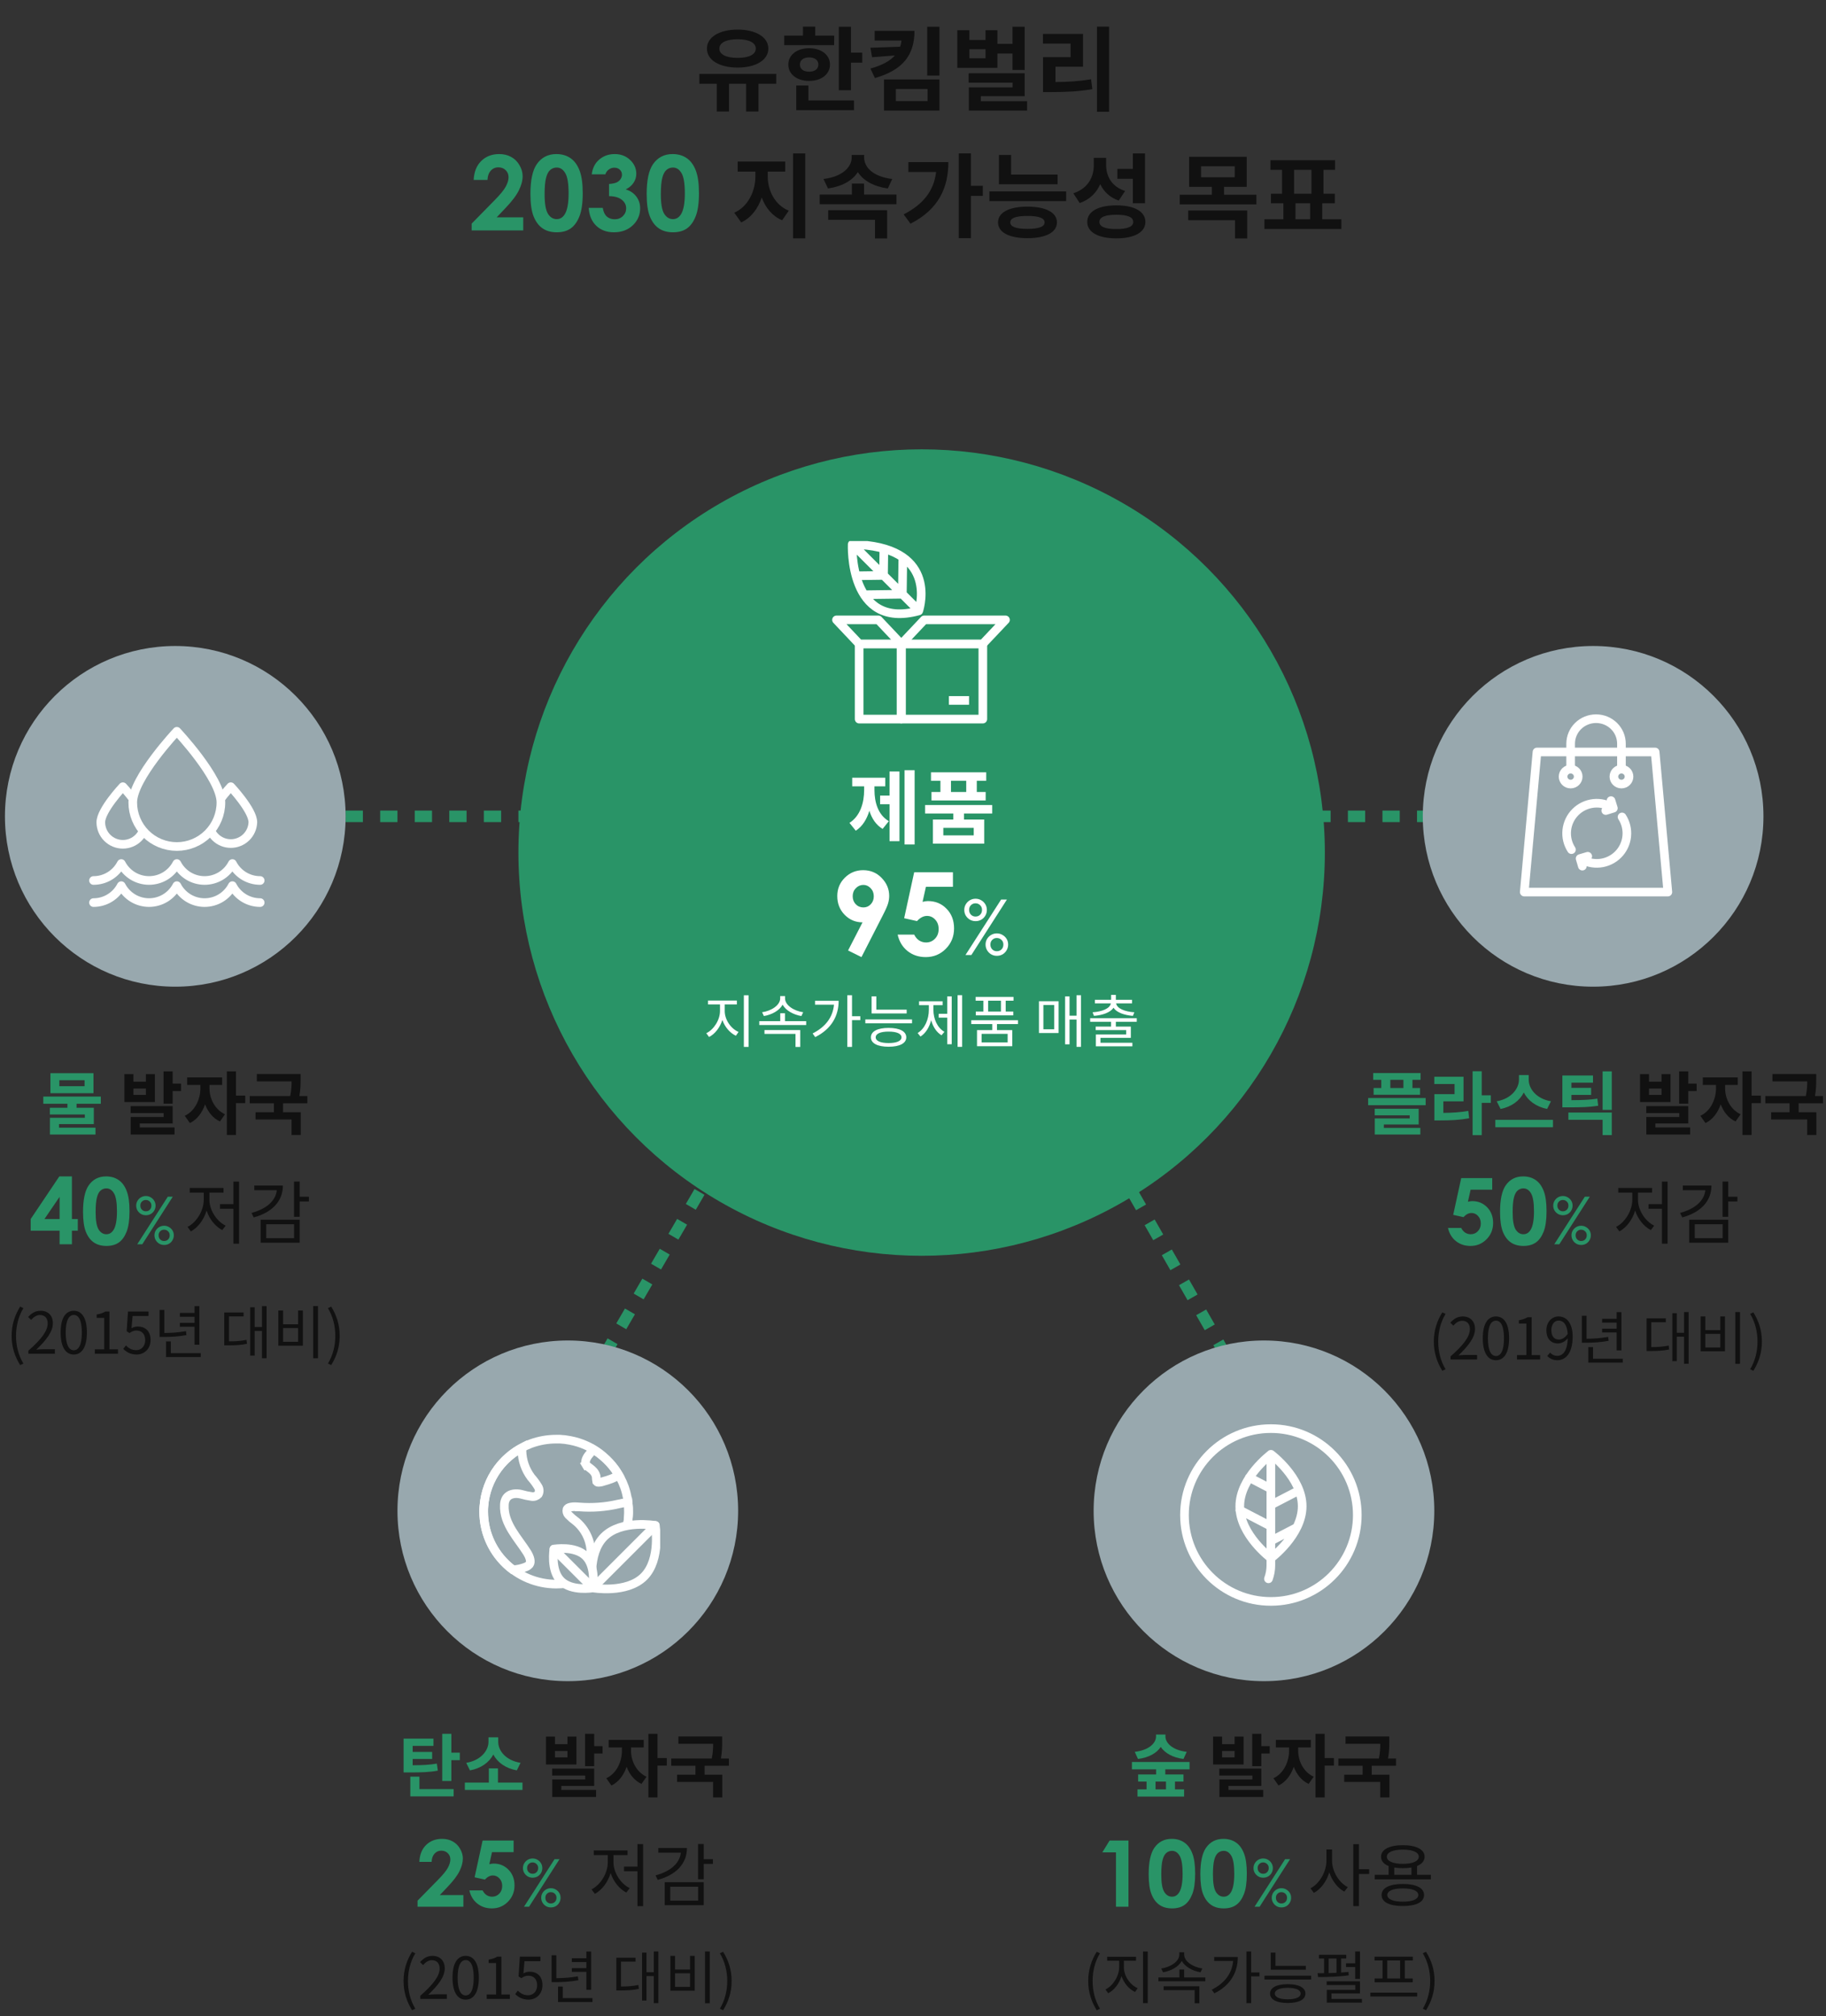 <svg width="317" height="350" viewBox="0 0 317 350" fill="none" xmlns="http://www.w3.org/2000/svg">
<rect x="0" y="0" width="317" height="350" fill="#333333" stroke="none"/>
<path d="M266.999 141.713L59.774 141.713" stroke="#299467" stroke-width="2" stroke-dasharray="3 3"/>
<path d="M104.834 235.431L159.654 141.259M212.999 235.626L158.853 141.064" stroke="#299467" stroke-width="2" stroke-dasharray="3 3"/>
<circle cx="160" cy="148" r="70" fill="#299467"/>
<g clip-path="url(#clip0_681_23359)">
<path d="M147.942 94.506C147.942 94.506 147.278 109.4 159.488 106.052L159.511 105.994L148.33 94.813L159.511 105.994C159.787 105.116 162.731 94.793 147.942 94.506ZM150.334 103.24L156.548 103.159L150.334 103.24ZM148.781 99.951L153.274 99.892L148.781 99.951ZM153.441 95.29L153.383 99.78L153.441 95.29ZM156.734 96.844L156.653 103.058L156.734 96.844Z" fill="#299467" stroke="white" stroke-width="1.5" stroke-linecap="round" stroke-linejoin="round"/>
<path d="M170.622 111.771H156.509V124.832H170.622V111.771Z" fill="#299467" stroke="white" stroke-width="1.5" stroke-linecap="round" stroke-linejoin="round"/>
<path d="M160.443 107.608L156.509 111.772H170.622L174.556 107.608H160.443Z" fill="#299467" stroke="white" stroke-width="1.5" stroke-linecap="round" stroke-linejoin="round"/>
<path d="M156.423 111.771H149.153V124.832H156.423V111.771Z" fill="#299467" stroke="white" stroke-width="1.5" stroke-linecap="round" stroke-linejoin="round"/>
<path d="M152.49 107.608L156.424 111.772H149.154L145.22 107.608H152.49Z" fill="#299467" stroke="white" stroke-width="1.5" stroke-linecap="round" stroke-linejoin="round"/>
<path d="M168.23 121.59H164.734" stroke="white" stroke-width="1.5"/>
</g>
<path d="M151.81 136.504H153.686V135.006H147.946V136.504H150.018V137.134C150.018 139.346 149.346 141.656 147.47 142.846L148.562 144.204C149.724 143.476 150.48 142.216 150.928 140.746C151.348 142.104 152.09 143.21 153.224 143.896L154.302 142.552C152.44 141.46 151.81 139.29 151.81 137.134V136.504ZM154.428 138.114H152.79V139.612H154.428V146.024H156.15V133.928H154.428V138.114ZM157.032 133.704V146.598H158.782V133.704H157.032ZM167.741 137.484H165.095V135.538H167.741V137.484ZM163.261 137.484H161.707V138.954H171.115V137.484H169.575V135.538H171.213V134.068H161.623V135.538H163.261V137.484ZM169.043 145.016H163.765V143.714H169.043V145.016ZM172.249 141.222V139.752H160.601V141.222H165.501V142.272H161.959V146.458H170.863V142.272H167.349V141.222H172.249Z" fill="white"/>
<path d="M149.554 166.147L147.229 164.995L149.739 160.112C148.522 160.112 147.487 159.676 146.634 158.804C145.781 157.931 145.354 156.847 145.354 155.552C145.354 154.295 145.791 153.234 146.663 152.368C147.542 151.496 148.6 151.06 149.837 151.06C151.132 151.06 152.21 151.512 153.069 152.417C153.935 153.315 154.368 154.351 154.368 155.522C154.368 155.965 154.3 156.411 154.163 156.86C154.033 157.303 153.727 157.99 153.245 158.921L149.554 166.147ZM149.896 157.524C150.403 157.524 150.83 157.339 151.175 156.968C151.52 156.597 151.692 156.138 151.692 155.591C151.692 155.031 151.51 154.562 151.146 154.185C150.787 153.807 150.368 153.618 149.886 153.618C149.378 153.618 148.942 153.807 148.577 154.185C148.213 154.556 148.03 155.021 148.03 155.581C148.03 156.134 148.206 156.597 148.558 156.968C148.916 157.339 149.362 157.524 149.896 157.524ZM158.704 151.421H165.433V153.94H160.745L160.159 156.558C160.322 156.512 160.481 156.479 160.638 156.46C160.794 156.434 160.944 156.421 161.087 156.421C162.389 156.421 163.47 156.867 164.329 157.759C165.195 158.644 165.628 159.78 165.628 161.167C165.628 162.567 165.149 163.748 164.192 164.712C163.242 165.669 162.083 166.147 160.716 166.147C159.492 166.147 158.44 165.799 157.562 165.103C156.683 164.406 156.106 163.452 155.833 162.241H158.704C158.925 162.69 159.215 163.032 159.573 163.267C159.938 163.494 160.338 163.608 160.774 163.608C161.38 163.608 161.894 163.39 162.317 162.954C162.741 162.518 162.952 161.958 162.952 161.274C162.952 160.61 162.754 160.067 162.356 159.644C161.966 159.214 161.491 158.999 160.931 158.999C160.631 158.999 160.335 159.074 160.042 159.224C159.756 159.373 159.472 159.598 159.192 159.897L156.966 159.399L158.704 151.421ZM169.361 159.906C169.007 159.906 168.68 159.822 168.381 159.654C168.083 159.477 167.845 159.243 167.667 158.954C167.49 158.655 167.401 158.324 167.401 157.96C167.401 157.596 167.49 157.269 167.667 156.98C167.845 156.681 168.078 156.448 168.367 156.28C168.666 156.103 168.997 156.014 169.361 156.014C169.725 156.014 170.052 156.103 170.341 156.28C170.64 156.448 170.878 156.681 171.055 156.98C171.233 157.269 171.321 157.596 171.321 157.96C171.321 158.324 171.233 158.655 171.055 158.954C170.887 159.243 170.654 159.477 170.355 159.654C170.057 159.822 169.725 159.906 169.361 159.906ZM169.347 159.108C169.683 159.108 169.954 159.001 170.159 158.786C170.374 158.571 170.481 158.291 170.481 157.946C170.481 157.61 170.369 157.339 170.145 157.134C169.931 156.919 169.665 156.812 169.347 156.812C169.039 156.812 168.778 156.919 168.563 157.134C168.349 157.339 168.241 157.61 168.241 157.946C168.241 158.291 168.349 158.571 168.563 158.786C168.778 159.001 169.039 159.108 169.347 159.108ZM173.057 165.926C172.703 165.926 172.376 165.842 172.077 165.674C171.779 165.497 171.541 165.259 171.363 164.96C171.186 164.661 171.097 164.33 171.097 163.966C171.097 163.602 171.186 163.275 171.363 162.986C171.541 162.697 171.774 162.468 172.063 162.3C172.362 162.123 172.693 162.034 173.057 162.034C173.421 162.034 173.748 162.123 174.037 162.3C174.336 162.468 174.574 162.697 174.751 162.986C174.929 163.275 175.017 163.602 175.017 163.966C175.017 164.33 174.929 164.661 174.751 164.96C174.583 165.259 174.35 165.497 174.051 165.674C173.753 165.842 173.421 165.926 173.057 165.926ZM173.043 165.128C173.379 165.128 173.655 165.021 173.869 164.806C174.084 164.591 174.191 164.311 174.191 163.966C174.191 163.63 174.079 163.359 173.855 163.154C173.631 162.939 173.361 162.832 173.043 162.832C172.735 162.832 172.474 162.939 172.259 163.154C172.045 163.359 171.937 163.63 171.937 163.966C171.937 164.311 172.045 164.591 172.259 164.806C172.474 165.021 172.735 165.128 173.043 165.128ZM167.611 165.786L173.799 156.154H174.807L168.633 165.786H167.611Z" fill="white"/>
<path d="M125.815 174.37H127.925V173.69H122.915V174.37H124.995V175.51C124.995 177.06 123.905 178.75 122.615 179.36L123.095 180.02C124.115 179.5 124.995 178.37 125.405 177.06C125.835 178.29 126.715 179.32 127.755 179.8L128.215 179.14C126.895 178.58 125.815 177.03 125.815 175.51V174.37ZM129.135 172.78V181.74H129.955V172.78H129.135ZM139.434 175.72C137.834 175.5 136.284 174.5 136.284 173.31V172.91H135.444V173.31C135.444 174.5 133.894 175.5 132.304 175.72L132.614 176.38C133.984 176.15 135.304 175.44 135.864 174.41C136.434 175.44 137.754 176.15 139.124 176.38L139.434 175.72ZM132.714 179.48H138.104V181.75H138.924V178.81H132.714V179.48ZM136.274 177.27V175.9H135.454V177.27H131.814V177.94H139.954V177.27H136.274ZM141.493 173.73V174.41H144.783C144.593 176.53 143.363 178.25 141.073 179.4L141.523 180.04C144.423 178.59 145.593 176.28 145.593 173.73H141.493ZM149.353 176.41H147.913V172.77H147.093V181.74H147.913V177.09H149.353V176.41ZM157.403 175.27H152.133V172.96H151.313V175.93H157.403V175.27ZM154.263 181.07C152.853 181.07 152.023 180.7 152.023 180.08C152.023 179.44 152.853 179.08 154.263 179.08C155.673 179.08 156.503 179.44 156.503 180.08C156.503 180.7 155.663 181.07 154.263 181.07ZM154.263 178.44C152.353 178.44 151.193 179.03 151.193 180.08C151.193 181.12 152.353 181.71 154.263 181.71C156.173 181.71 157.333 181.12 157.333 180.08C157.333 179.03 156.173 178.44 154.263 178.44ZM150.223 176.97V177.64H158.333V176.97H150.223ZM162.042 174.49H163.642V173.82H159.552V174.49H161.252V175.3C161.252 176.95 160.552 178.58 159.302 179.33L159.802 179.94C160.692 179.38 161.342 178.33 161.652 177.1C161.962 178.24 162.582 179.2 163.452 179.72L163.952 179.12C162.712 178.42 162.042 176.86 162.042 175.3V174.49ZM164.442 175.99H162.962V176.66H164.442V181.27H165.222V172.97H164.442V175.99ZM166.242 172.76V181.73H167.032V172.76H166.242ZM173.771 175.6H171.541V173.72H173.771V175.6ZM170.721 175.6H169.401V176.26H175.911V175.6H174.591V173.72H175.951V173.06H169.371V173.72H170.721V175.6ZM174.931 180.96H170.411V179.47H174.931V180.96ZM176.721 177.77V177.11H168.611V177.77H172.261V178.82H169.611V181.62H175.731V178.82H173.081V177.77H176.721ZM181.137 174.46H183.017V178.68H181.137V174.46ZM180.367 179.33H183.777V173.81H180.367V179.33ZM186.887 172.77V176.32H185.677V172.97H184.907V181.29H185.677V176.99H186.887V181.73H187.667V172.77H186.887ZM189.916 176.35C191.426 176.23 192.756 175.77 193.306 174.94C193.856 175.77 195.176 176.23 196.676 176.35L196.926 175.73C195.256 175.62 193.906 175.07 193.766 174.18H196.526V173.56H193.716V172.71H192.896V173.56H190.076V174.18H192.846C192.706 175.07 191.336 175.62 189.676 175.73L189.916 176.35ZM197.346 177.38V176.75H189.256V177.38H192.886V178.21H190.216V178.82H195.506V179.58H190.246V181.64H196.586V181.02H191.046V180.17H196.316V178.21H193.716V177.38H197.346Z" fill="white"/>
<circle cx="276.571" cy="141.714" r="29.571" fill="#98A8AE"/>
<path d="M253.672 204.508H259.055V206.523H255.305L254.836 208.617C254.966 208.581 255.094 208.555 255.219 208.539C255.344 208.518 255.464 208.508 255.578 208.508C256.62 208.508 257.484 208.865 258.172 209.578C258.865 210.286 259.211 211.195 259.211 212.305C259.211 213.424 258.828 214.37 258.062 215.141C257.302 215.906 256.375 216.289 255.281 216.289C254.302 216.289 253.461 216.01 252.758 215.453C252.055 214.896 251.594 214.133 251.375 213.164H253.672C253.849 213.523 254.081 213.797 254.367 213.984C254.659 214.167 254.979 214.258 255.328 214.258C255.812 214.258 256.224 214.083 256.562 213.734C256.901 213.385 257.07 212.938 257.07 212.391C257.07 211.859 256.911 211.424 256.594 211.086C256.281 210.742 255.901 210.57 255.453 210.57C255.214 210.57 254.977 210.63 254.742 210.75C254.513 210.87 254.286 211.049 254.062 211.289L252.281 210.891L253.672 204.508ZM264.414 204.219C265.253 204.219 265.974 204.424 266.578 204.836C267.188 205.247 267.656 205.878 267.984 206.727C268.318 207.57 268.484 208.747 268.484 210.258C268.484 211.784 268.315 212.971 267.977 213.82C267.643 214.669 267.193 215.294 266.625 215.695C266.057 216.091 265.341 216.289 264.477 216.289C263.612 216.289 262.885 216.089 262.297 215.688C261.708 215.286 261.247 214.677 260.914 213.859C260.581 213.042 260.414 211.878 260.414 210.367C260.414 208.258 260.74 206.729 261.391 205.781C262.115 204.74 263.122 204.219 264.414 204.219ZM264.469 206.297C264.099 206.297 263.771 206.417 263.484 206.656C263.198 206.891 262.979 207.297 262.828 207.875C262.677 208.453 262.602 209.299 262.602 210.414C262.602 211.867 262.773 212.872 263.117 213.43C263.466 213.982 263.917 214.258 264.469 214.258C265 214.258 265.422 213.995 265.734 213.469C266.115 212.833 266.305 211.771 266.305 210.281C266.305 208.771 266.133 207.729 265.789 207.156C265.451 206.583 265.01 206.297 264.469 206.297ZM271.326 210.96C271.022 210.96 270.742 210.888 270.486 210.744C270.23 210.592 270.026 210.392 269.874 210.144C269.722 209.888 269.646 209.604 269.646 209.292C269.646 208.98 269.722 208.7 269.874 208.452C270.026 208.196 270.226 207.996 270.474 207.852C270.73 207.7 271.014 207.624 271.326 207.624C271.638 207.624 271.918 207.7 272.166 207.852C272.422 207.996 272.626 208.196 272.778 208.452C272.93 208.7 273.006 208.98 273.006 209.292C273.006 209.604 272.93 209.888 272.778 210.144C272.634 210.392 272.434 210.592 272.178 210.744C271.922 210.888 271.638 210.96 271.326 210.96ZM271.314 210.276C271.602 210.276 271.834 210.184 272.01 210C272.194 209.816 272.286 209.576 272.286 209.28C272.286 208.992 272.19 208.76 271.998 208.584C271.814 208.4 271.586 208.308 271.314 208.308C271.05 208.308 270.826 208.4 270.642 208.584C270.458 208.76 270.366 208.992 270.366 209.28C270.366 209.576 270.458 209.816 270.642 210C270.826 210.184 271.05 210.276 271.314 210.276ZM274.494 216.12C274.19 216.12 273.91 216.048 273.654 215.904C273.398 215.752 273.194 215.548 273.042 215.292C272.89 215.036 272.814 214.752 272.814 214.44C272.814 214.128 272.89 213.848 273.042 213.6C273.194 213.352 273.394 213.156 273.642 213.012C273.898 212.86 274.182 212.784 274.494 212.784C274.806 212.784 275.086 212.86 275.334 213.012C275.59 213.156 275.794 213.352 275.946 213.6C276.098 213.848 276.174 214.128 276.174 214.44C276.174 214.752 276.098 215.036 275.946 215.292C275.802 215.548 275.602 215.752 275.346 215.904C275.09 216.048 274.806 216.12 274.494 216.12ZM274.482 215.436C274.77 215.436 275.006 215.344 275.19 215.16C275.374 214.976 275.466 214.736 275.466 214.44C275.466 214.152 275.37 213.92 275.178 213.744C274.986 213.56 274.754 213.468 274.482 213.468C274.218 213.468 273.994 213.56 273.81 213.744C273.626 213.92 273.534 214.152 273.534 214.44C273.534 214.736 273.626 214.976 273.81 215.16C273.994 215.344 274.218 215.436 274.482 215.436ZM269.826 216L275.13 207.744H275.993L270.701 216H269.826Z" fill="#299467"/>
<path d="M284.356 207.032H286.804V206.228H280.936V207.032H283.372V208.28C283.372 210.188 282.088 212.228 280.552 212.984L281.128 213.764C282.352 213.116 283.396 211.736 283.864 210.152C284.356 211.64 285.388 212.924 286.588 213.536L287.176 212.768C285.616 212.024 284.356 210.068 284.356 208.28V207.032ZM288.52 205.124V209.036H286.192V209.84H288.52V215.9H289.504V205.124H288.52ZM292.143 205.808V206.612H296.055C295.863 208.436 294.291 209.852 291.663 210.56L292.047 211.34C295.215 210.476 297.111 208.544 297.111 205.808H292.143ZM294.219 212.528H299.055V214.94H294.219V212.528ZM293.247 215.732H300.027V211.736H293.247V215.732ZM301.623 207.752H300.027V205.112H299.043V211.232H300.027V208.568H301.623V207.752Z" fill="#111111"/>
<path d="M250.39 237.97L250.96 237.7C250.09 236.28 249.68 234.59 249.68 232.89C249.68 231.19 250.09 229.51 250.96 228.08L250.39 227.82C249.47 229.31 248.92 230.93 248.92 232.89C248.92 234.86 249.47 236.47 250.39 237.97ZM251.819 236H256.429V235.21H254.399C254.029 235.21 253.579 235.25 253.199 235.28C254.919 233.65 256.069 232.16 256.069 230.7C256.069 229.39 255.249 228.53 253.939 228.53C253.009 228.53 252.379 228.96 251.779 229.61L252.309 230.13C252.709 229.65 253.229 229.28 253.829 229.28C254.739 229.28 255.179 229.89 255.179 230.73C255.179 231.99 254.119 233.45 251.819 235.46V236ZM259.706 236.13C261.096 236.13 261.986 234.86 261.986 232.31C261.986 229.77 261.096 228.53 259.706 228.53C258.306 228.53 257.416 229.76 257.416 232.31C257.416 234.86 258.306 236.13 259.706 236.13ZM259.706 235.4C258.866 235.4 258.306 234.47 258.306 232.31C258.306 230.17 258.866 229.26 259.706 229.26C260.536 229.26 261.096 230.17 261.096 232.31C261.096 234.47 260.536 235.4 259.706 235.4ZM263.353 236H267.373V235.24H265.903V228.66H265.203C264.803 228.9 264.333 229.07 263.683 229.19V229.77H264.983V235.24H263.353V236ZM269.32 230.91C269.32 229.91 269.86 229.25 270.56 229.25C271.5 229.25 272.06 230.05 272.16 231.56C271.69 232.25 271.13 232.54 270.63 232.54C269.76 232.54 269.32 231.9 269.32 230.91ZM270.36 236.13C271.74 236.13 273.02 234.99 273.02 232.02C273.02 229.69 271.97 228.53 270.56 228.53C269.42 228.53 268.46 229.49 268.46 230.91C268.46 232.43 269.26 233.22 270.48 233.22C271.09 233.22 271.72 232.87 272.17 232.32C272.1 234.59 271.28 235.37 270.33 235.37C269.86 235.37 269.41 235.16 269.11 234.81L268.6 235.38C269.01 235.81 269.57 236.13 270.36 236.13ZM280.656 234.42H281.486V227.78H280.656V228.94H278.126V229.6H280.656V230.66H278.126V231.31H280.656V234.42ZM279.176 232.08C277.836 232.32 276.666 232.39 275.436 232.4V228.42H274.616V233.09H275.296C276.616 233.09 277.826 233.02 279.266 232.76L279.176 232.08ZM276.556 235.87V233.85H275.736V236.54H281.716V235.87H276.556ZM286.662 229.53H289.192V228.86H285.852V234.53H286.442C287.782 234.53 288.692 234.49 289.762 234.26L289.692 233.58C288.712 233.79 287.862 233.84 286.662 233.85V229.53ZM292.362 227.77V231.37H291.092V227.97H290.322V236.29H291.092V232.04H292.362V236.74H293.152V227.77H292.362ZM301.251 227.77V236.75H302.071V227.77H301.251ZM295.241 228.53V234.58H299.461V228.53H298.651V230.9H296.051V228.53H295.241ZM296.051 231.55H298.651V233.91H296.051V231.55ZM304.39 237.97C305.32 236.47 305.87 234.86 305.87 232.89C305.87 230.93 305.32 229.31 304.39 227.82L303.83 228.08C304.69 229.51 305.11 231.19 305.11 232.89C305.11 234.59 304.69 236.28 303.83 237.7L304.39 237.97Z" fill="#111111"/>
<path d="M243.636 188.872H241.368V187.456H243.636V188.872ZM239.796 188.872H238.464V190.048H246.528V188.872H245.208V187.456H246.612V186.28H238.392V187.456H239.796V188.872ZM240.24 195.208H246.288V192.472H238.656V193.612H244.728V194.152H238.668V196.948H246.576V195.808H240.24V195.208ZM237.516 190.612V191.86H247.5V190.612H237.516ZM250.571 191.188H254.075V186.916H248.999V188.176H252.515V189.94H249.011V194.5H249.947C251.867 194.5 253.391 194.428 255.047 194.128L254.903 192.844C253.463 193.096 252.155 193.18 250.571 193.192V191.188ZM258.815 190.144H257.231V185.968H255.647V197.056H257.231V191.452H258.815V190.144ZM269.254 191.176C266.758 190.756 265.39 189.04 265.39 187.42V186.628H263.698V187.42C263.698 189.004 262.318 190.756 259.834 191.176L260.506 192.508C262.426 192.136 263.83 191.056 264.538 189.652C265.246 191.056 266.662 192.124 268.582 192.508L269.254 191.176ZM259.594 194.404V195.688H269.602V194.404H259.594ZM277.305 190.72C275.925 190.936 274.713 190.972 272.805 190.984V190.072H276.225V188.848H272.805V187.948H276.549V186.7H271.233V192.232H272.181C274.509 192.232 275.889 192.196 277.449 191.956L277.305 190.72ZM272.277 194.392H278.217V197.044H279.813V193.132H272.277V194.392ZM278.217 185.98V192.664H279.813V185.98H278.217Z" fill="#299467"/>
<path d="M288.447 190.072H286.275V188.968H288.447V190.072ZM290.007 186.46H288.447V187.78H286.275V186.46H284.715V191.308H290.007V186.46ZM287.379 195.028H293.091V192.028H285.795V193.228H291.531V193.9H285.807V196.948H293.415V195.724H287.379V195.028ZM293.091 188.116V185.98H291.507V191.596H293.091V189.4H294.543V188.116H293.091ZM299.486 188.344H301.682V187.036H295.61V188.344H297.902V188.956C297.902 190.78 297.002 192.856 295.19 193.696L296.078 194.956C297.338 194.356 298.226 193.144 298.718 191.704C299.21 193.012 300.074 194.116 301.298 194.68L302.174 193.432C300.362 192.592 299.486 190.636 299.486 188.956V188.344ZM305.69 190.192H304.082V185.98H302.498V197.032H304.082V191.5H305.69V190.192ZM316.477 191.524V190.264H315.085C315.301 189.088 315.301 188.164 315.301 187.336V186.448H307.705V187.72H313.741C313.741 188.452 313.705 189.256 313.501 190.264H306.469V191.524H310.669V193.084H307.477V194.332H313.729V197.032H315.325V193.084H312.253V191.524H316.477Z" fill="#111111"/>
<g clip-path="url(#clip1_681_23359)">
<path d="M289.544 154.859H264.615L266.827 130.541H287.337L289.544 154.859Z" fill="#98A8AE" stroke="white" stroke-width="1.5" stroke-linecap="round" stroke-linejoin="round"/>
<path d="M272.669 136.111C273.394 136.111 273.982 135.531 273.982 134.817C273.982 134.102 273.394 133.522 272.669 133.522C271.943 133.522 271.355 134.102 271.355 134.817C271.355 135.531 271.943 136.111 272.669 136.111Z" fill="#98A8AE" stroke="white" stroke-width="1.5"/>
<path d="M281.49 136.111C282.216 136.111 282.804 135.531 282.804 134.817C282.804 134.102 282.216 133.522 281.49 133.522C280.765 133.522 280.177 134.102 280.177 134.817C280.177 135.531 280.765 136.111 281.49 136.111Z" fill="#98A8AE" stroke="white" stroke-width="1.5"/>
<path d="M272.669 133.258V129.105C272.669 128.534 272.783 127.969 273.005 127.441C273.227 126.914 273.552 126.435 273.962 126.032C274.372 125.629 274.858 125.309 275.394 125.091C275.929 124.873 276.503 124.761 277.082 124.762C278.251 124.762 279.372 125.219 280.199 126.034C281.025 126.848 281.49 127.953 281.49 129.105V133.258" stroke="white" stroke-width="1.5" stroke-linecap="round" stroke-linejoin="round"/>
<path d="M280.042 140.269C279.036 139.622 277.838 139.338 276.648 139.465C275.458 139.593 274.347 140.123 273.502 140.967C272.656 141.812 272.126 142.92 272 144.108C271.874 145.295 272.16 146.49 272.81 147.492M274.352 149.038C275.358 149.689 276.557 149.975 277.749 149.85C278.941 149.725 280.054 149.195 280.901 148.349C281.749 147.504 282.28 146.394 282.405 145.205C282.531 144.016 282.244 142.82 281.592 141.817M274.704 150.357L274.313 149.037L275.636 148.645M279.676 138.983L280.084 140.298L278.766 140.705" stroke="white" stroke-width="1.5" stroke-linecap="round" stroke-linejoin="round"/>
</g>
<circle cx="30.429" cy="141.714" r="29.571" transform="rotate(90 30.429 141.714)" fill="#98A8AE"/>
<g clip-path="url(#clip2_681_23359)">
<path d="M25.154 142.74C25.154 143.755 24.751 144.728 24.034 145.445C23.316 146.163 22.343 146.566 21.328 146.566C20.313 146.566 19.34 146.163 18.623 145.445C17.905 144.728 17.502 143.755 17.502 142.74C17.502 140.628 21.328 136.567 21.328 136.567C21.328 136.567 25.154 140.628 25.154 142.74Z" fill="#98A8AE" stroke="white" stroke-width="1.5" stroke-linecap="round" stroke-linejoin="round"/>
<path d="M36.24 142.74C36.275 143.732 36.694 144.672 37.408 145.362C38.122 146.051 39.076 146.437 40.069 146.437C41.062 146.437 42.016 146.051 42.73 145.362C43.444 144.672 43.862 143.732 43.897 142.74C43.897 140.628 40.066 136.567 40.066 136.567C40.066 136.567 36.24 140.628 36.24 142.74Z" fill="#98A8AE" stroke="white" stroke-width="1.5" stroke-linecap="round" stroke-linejoin="round"/>
<path d="M38.352 139.298C38.352 141.328 37.545 143.274 36.11 144.709C34.675 146.144 32.729 146.95 30.699 146.95C28.67 146.95 26.723 146.144 25.288 144.709C23.853 143.274 23.047 141.328 23.047 139.298C23.047 135.083 30.699 126.953 30.699 126.953C30.699 126.953 38.352 135.083 38.352 139.298Z" fill="#98A8AE" stroke="white" stroke-width="1.5" stroke-linecap="round" stroke-linejoin="round"/>
<path d="M16.233 152.85C17.229 152.85 18.206 152.576 19.056 152.057C19.906 151.538 20.597 150.795 21.052 149.909C21.509 150.795 22.201 151.537 23.052 152.056C23.903 152.574 24.88 152.848 25.876 152.848C26.872 152.848 27.85 152.574 28.7 152.056C29.551 151.537 30.243 150.795 30.7 149.909C31.156 150.795 31.847 151.538 32.698 152.056C33.548 152.575 34.525 152.849 35.521 152.849C36.517 152.849 37.494 152.575 38.345 152.056C39.195 151.538 39.886 150.795 40.343 149.909C40.799 150.795 41.49 151.539 42.341 152.057C43.192 152.576 44.17 152.851 45.166 152.85" stroke="white" stroke-width="1.5" stroke-linecap="round" stroke-linejoin="round"/>
<path d="M16.233 156.686C17.229 156.685 18.205 156.41 19.055 155.891C19.905 155.373 20.596 154.63 21.052 153.745C21.509 154.631 22.201 155.373 23.052 155.892C23.903 156.41 24.88 156.684 25.876 156.684C26.872 156.684 27.85 156.41 28.7 155.892C29.551 155.373 30.243 154.631 30.7 153.745C31.156 154.631 31.847 155.374 32.698 155.892C33.548 156.411 34.525 156.685 35.521 156.685C36.517 156.685 37.494 156.411 38.345 155.892C39.195 155.374 39.886 154.631 40.343 153.745C40.8 154.631 41.491 155.373 42.342 155.892C43.193 156.411 44.17 156.685 45.166 156.686" stroke="white" stroke-width="1.5" stroke-linecap="round" stroke-linejoin="round"/>
</g>
<path d="M10.297 204.219H12.484V211.617H13.508V213.641H12.484V216H10.344V213.641H5.328V211.617L10.297 204.219ZM10.344 211.617V207.766L7.719 211.617H10.344ZM18.414 204.219C19.253 204.219 19.974 204.424 20.578 204.836C21.188 205.247 21.656 205.878 21.984 206.727C22.318 207.57 22.484 208.747 22.484 210.258C22.484 211.784 22.315 212.971 21.977 213.82C21.643 214.669 21.193 215.294 20.625 215.695C20.057 216.091 19.341 216.289 18.477 216.289C17.612 216.289 16.885 216.089 16.297 215.688C15.708 215.286 15.247 214.677 14.914 213.859C14.581 213.042 14.414 211.878 14.414 210.367C14.414 208.258 14.74 206.729 15.391 205.781C16.115 204.74 17.122 204.219 18.414 204.219ZM18.469 206.297C18.099 206.297 17.771 206.417 17.484 206.656C17.198 206.891 16.979 207.297 16.828 207.875C16.677 208.453 16.602 209.299 16.602 210.414C16.602 211.867 16.773 212.872 17.117 213.43C17.466 213.982 17.917 214.258 18.469 214.258C19 214.258 19.422 213.995 19.734 213.469C20.115 212.833 20.305 211.771 20.305 210.281C20.305 208.771 20.133 207.729 19.789 207.156C19.451 206.583 19.01 206.297 18.469 206.297ZM25.326 210.96C25.021 210.96 24.741 210.888 24.485 210.744C24.23 210.592 24.026 210.392 23.873 210.144C23.721 209.888 23.645 209.604 23.645 209.292C23.645 208.98 23.721 208.7 23.873 208.452C24.026 208.196 24.226 207.996 24.474 207.852C24.73 207.7 25.014 207.624 25.326 207.624C25.637 207.624 25.918 207.7 26.166 207.852C26.422 207.996 26.625 208.196 26.777 208.452C26.93 208.7 27.006 208.98 27.006 209.292C27.006 209.604 26.93 209.888 26.777 210.144C26.634 210.392 26.433 210.592 26.177 210.744C25.922 210.888 25.637 210.96 25.326 210.96ZM25.314 210.276C25.602 210.276 25.834 210.184 26.009 210C26.194 209.816 26.285 209.576 26.285 209.28C26.285 208.992 26.189 208.76 25.997 208.584C25.814 208.4 25.585 208.308 25.314 208.308C25.049 208.308 24.826 208.4 24.642 208.584C24.457 208.76 24.366 208.992 24.366 209.28C24.366 209.576 24.457 209.816 24.642 210C24.826 210.184 25.049 210.276 25.314 210.276ZM28.494 216.12C28.189 216.12 27.91 216.048 27.654 215.904C27.398 215.752 27.194 215.548 27.041 215.292C26.89 215.036 26.814 214.752 26.814 214.44C26.814 214.128 26.89 213.848 27.041 213.6C27.194 213.352 27.393 213.156 27.642 213.012C27.898 212.86 28.181 212.784 28.494 212.784C28.805 212.784 29.085 212.86 29.334 213.012C29.59 213.156 29.794 213.352 29.945 213.6C30.098 213.848 30.174 214.128 30.174 214.44C30.174 214.752 30.098 215.036 29.945 215.292C29.802 215.548 29.602 215.752 29.346 215.904C29.09 216.048 28.805 216.12 28.494 216.12ZM28.482 215.436C28.77 215.436 29.006 215.344 29.189 215.16C29.373 214.976 29.465 214.736 29.465 214.44C29.465 214.152 29.369 213.92 29.177 213.744C28.985 213.56 28.753 213.468 28.482 213.468C28.218 213.468 27.994 213.56 27.809 213.744C27.625 213.92 27.534 214.152 27.534 214.44C27.534 214.736 27.625 214.976 27.809 215.16C27.994 215.344 28.218 215.436 28.482 215.436ZM23.826 216L29.13 207.744H29.994L24.701 216H23.826Z" fill="#299467"/>
<path d="M36.356 207.032H38.804V206.228H32.936V207.032H35.372V208.28C35.372 210.188 34.088 212.228 32.552 212.984L33.128 213.764C34.352 213.116 35.396 211.736 35.864 210.152C36.356 211.64 37.388 212.924 38.588 213.536L39.176 212.768C37.616 212.024 36.356 210.068 36.356 208.28V207.032ZM40.52 205.124V209.036H38.192V209.84H40.52V215.9H41.504V205.124H40.52ZM44.143 205.808V206.612H48.055C47.863 208.436 46.291 209.852 43.663 210.56L44.047 211.34C47.215 210.476 49.111 208.544 49.111 205.808H44.143ZM46.219 212.528H51.055V214.94H46.219V212.528ZM45.247 215.732H52.027V211.736H45.247V215.732ZM53.623 207.752H52.027V205.112H51.043V211.232H52.027V208.568H53.623V207.752Z" fill="#111111"/>
<path d="M3.5 236.97C2.57 235.47 2.02 233.87 2.02 231.9C2.02 229.94 2.57 228.32 3.5 226.82L4.06 227.09C3.2 228.51 2.78 230.2 2.78 231.9C2.78 233.6 3.2 235.29 4.06 236.71L3.5 236.97ZM4.929 235V234.47C7.229 232.46 8.279 230.99 8.279 229.74C8.279 228.9 7.849 228.28 6.939 228.28C6.339 228.28 5.819 228.65 5.409 229.13L4.879 228.62C5.479 227.97 6.119 227.54 7.049 227.54C8.359 227.54 9.179 228.39 9.179 229.7C9.179 231.17 8.029 232.66 6.299 234.29C6.689 234.25 7.129 234.22 7.499 234.22H9.529V235H4.929ZM12.816 235.14C11.416 235.14 10.526 233.87 10.526 231.31C10.526 228.77 11.416 227.54 12.816 227.54C14.196 227.54 15.086 228.77 15.086 231.31C15.086 233.87 14.196 235.14 12.816 235.14ZM12.816 234.4C13.646 234.4 14.206 233.47 14.206 231.31C14.206 229.18 13.646 228.27 12.816 228.27C11.976 228.27 11.406 229.18 11.406 231.31C11.406 233.47 11.976 234.4 12.816 234.4ZM16.463 235V234.24H18.093V228.78H16.783V228.19C17.443 228.08 17.913 227.91 18.303 227.67H19.003V234.24H20.483V235H16.463ZM23.74 235.14C22.6 235.14 21.9 234.66 21.4 234.16L21.86 233.56C22.27 233.99 22.81 234.38 23.65 234.38C24.52 234.38 25.21 233.71 25.21 232.65C25.21 231.6 24.61 230.97 23.7 230.97C23.21 230.97 22.9 231.13 22.48 231.41L21.99 231.1L22.22 227.67H25.79V228.45H23.02L22.83 230.57C23.16 230.39 23.49 230.28 23.93 230.28C25.15 230.28 26.14 231 26.14 232.62C26.14 234.22 24.97 235.14 23.74 235.14ZM33.777 226.74H34.607V233.44H33.777V226.74ZM31.227 227.92H34.087V228.59H31.227V227.92ZM28.827 234.9H34.847V235.58H28.827V234.9ZM28.827 232.86H29.657V235.21H28.827V232.86ZM27.697 227.4H28.527V231.66H27.697V227.4ZM27.697 231.4H28.377C29.667 231.4 30.877 231.33 32.287 231.08L32.367 231.77C30.917 232.03 29.707 232.09 28.377 232.09H27.697V231.4ZM31.227 229.64H34.087V230.32H31.227V229.64ZM45.482 226.74H46.282V235.78H45.482V226.74ZM43.952 230.36H45.692V231.05H43.952V230.36ZM43.432 226.94H44.212V235.32H43.432V226.94ZM38.932 232.86H39.522C40.842 232.86 41.742 232.81 42.792 232.59L42.872 233.28C41.792 233.51 40.882 233.55 39.522 233.55H38.932V232.86ZM38.932 227.84H42.292V228.52H39.752V233.17H38.932V227.84ZM54.371 226.73H55.202V235.79H54.371V226.73ZM48.322 227.5H49.142V229.89H51.752V227.5H52.581V233.61H48.322V227.5ZM49.142 230.55V232.93H51.752V230.55H49.142ZM57.501 236.97L56.931 236.71C57.791 235.29 58.211 233.6 58.211 231.9C58.211 230.2 57.791 228.51 56.931 227.09L57.501 226.82C58.421 228.32 58.971 229.94 58.971 231.9C58.971 233.87 58.421 235.47 57.501 236.97Z" fill="#111111"/>
<path d="M14.681 188.56H10.301V187.516H14.681V188.56ZM16.229 186.304H8.753V189.772H16.229V186.304ZM17.501 191.608V190.36H7.517V191.608H11.705V192.304H8.657V193.468H14.729V194.044H8.669V196.948H16.577V195.76H10.241V195.136H16.289V192.304H13.289V191.608H17.501Z" fill="#299467"/>
<path d="M25.331 190.072H23.159V188.968H25.331V190.072ZM26.891 186.46H25.331V187.78H23.159V186.46H21.599V191.308H26.891V186.46ZM24.263 195.028H29.975V192.028H22.679V193.228H28.415V193.9H22.691V196.948H30.299V195.724H24.263V195.028ZM29.975 188.116V185.98H28.391V191.596H29.975V189.4H31.427V188.116H29.975ZM36.37 188.344H38.566V187.036H32.494V188.344H34.786V188.956C34.786 190.78 33.886 192.856 32.074 193.696L32.962 194.956C34.222 194.356 35.11 193.144 35.602 191.704C36.094 193.012 36.958 194.116 38.182 194.68L39.058 193.432C37.246 192.592 36.37 190.636 36.37 188.956V188.344ZM42.574 190.192H40.966V185.98H39.382V197.032H40.966V191.5H42.574V190.192ZM53.361 191.524V190.264H51.969C52.185 189.088 52.185 188.164 52.185 187.336V186.448H44.589V187.72H50.625C50.625 188.452 50.589 189.256 50.385 190.264H43.353V191.524H47.553V193.084H44.361V194.332H50.613V197.032H52.209V193.084H49.137V191.524H53.361Z" fill="#111111"/>
<circle cx="219.428" cy="262.273" r="29.571" transform="rotate(90 219.428 262.273)" fill="#98A8AE"/>
<path d="M216.876 256.496L220.63 258.446M215.226 262.146L220.63 264.954M225.534 258.717L220.63 261.258M225.126 265.162L220.63 267.496M220.209 274.075C220.486 273.318 220.627 272.518 220.626 271.713V252.462M235.63 263C235.63 271.284 228.914 278 220.63 278C212.346 278 205.63 271.284 205.63 263C205.63 254.716 212.346 248 220.63 248C228.914 248 235.63 254.716 235.63 263ZM226.063 261.475C226.063 266.45 220.647 270.488 220.647 270.488C220.647 270.488 215.23 266.45 215.23 261.475C215.23 256.5 220.647 252.462 220.647 252.462C220.647 252.462 226.063 256.496 226.063 261.475Z" stroke="white" stroke-width="1.5" stroke-linecap="round" stroke-linejoin="round"/>
<path d="M192.633 319.508H195.906V331H193.734V321.562H191.367L192.633 319.508ZM203.414 319.219C204.253 319.219 204.974 319.424 205.578 319.836C206.188 320.247 206.656 320.878 206.984 321.727C207.318 322.57 207.484 323.747 207.484 325.258C207.484 326.784 207.315 327.971 206.977 328.82C206.643 329.669 206.193 330.294 205.625 330.695C205.057 331.091 204.341 331.289 203.477 331.289C202.612 331.289 201.885 331.089 201.297 330.688C200.708 330.286 200.247 329.677 199.914 328.859C199.581 328.042 199.414 326.878 199.414 325.367C199.414 323.258 199.74 321.729 200.391 320.781C201.115 319.74 202.122 319.219 203.414 319.219ZM203.469 321.297C203.099 321.297 202.771 321.417 202.484 321.656C202.198 321.891 201.979 322.297 201.828 322.875C201.677 323.453 201.602 324.299 201.602 325.414C201.602 326.867 201.773 327.872 202.117 328.43C202.466 328.982 202.917 329.258 203.469 329.258C204 329.258 204.422 328.995 204.734 328.469C205.115 327.833 205.305 326.771 205.305 325.281C205.305 323.771 205.133 322.729 204.789 322.156C204.451 321.583 204.01 321.297 203.469 321.297ZM212.383 319.219C213.221 319.219 213.943 319.424 214.547 319.836C215.156 320.247 215.625 320.878 215.953 321.727C216.286 322.57 216.453 323.747 216.453 325.258C216.453 326.784 216.284 327.971 215.945 328.82C215.612 329.669 215.161 330.294 214.594 330.695C214.026 331.091 213.31 331.289 212.445 331.289C211.581 331.289 210.854 331.089 210.266 330.688C209.677 330.286 209.216 329.677 208.883 328.859C208.549 328.042 208.383 326.878 208.383 325.367C208.383 323.258 208.708 321.729 209.359 320.781C210.083 319.74 211.091 319.219 212.383 319.219ZM212.438 321.297C212.068 321.297 211.74 321.417 211.453 321.656C211.167 321.891 210.948 322.297 210.797 322.875C210.646 323.453 210.57 324.299 210.57 325.414C210.57 326.867 210.742 327.872 211.086 328.43C211.435 328.982 211.885 329.258 212.438 329.258C212.969 329.258 213.391 328.995 213.703 328.469C214.083 327.833 214.273 326.771 214.273 325.281C214.273 323.771 214.102 322.729 213.758 322.156C213.419 321.583 212.979 321.297 212.438 321.297ZM219.294 325.96C218.99 325.96 218.71 325.888 218.454 325.744C218.198 325.592 217.994 325.392 217.842 325.144C217.69 324.888 217.614 324.604 217.614 324.292C217.614 323.98 217.69 323.7 217.842 323.452C217.994 323.196 218.194 322.996 218.442 322.852C218.698 322.7 218.982 322.624 219.294 322.624C219.606 322.624 219.886 322.7 220.134 322.852C220.39 322.996 220.594 323.196 220.746 323.452C220.898 323.7 220.974 323.98 220.974 324.292C220.974 324.604 220.898 324.888 220.746 325.144C220.602 325.392 220.402 325.592 220.146 325.744C219.89 325.888 219.606 325.96 219.294 325.96ZM219.282 325.276C219.57 325.276 219.802 325.184 219.978 325C220.162 324.816 220.254 324.576 220.254 324.28C220.254 323.992 220.158 323.76 219.966 323.584C219.782 323.4 219.554 323.308 219.282 323.308C219.018 323.308 218.794 323.4 218.61 323.584C218.426 323.76 218.334 323.992 218.334 324.28C218.334 324.576 218.426 324.816 218.61 325C218.794 325.184 219.018 325.276 219.282 325.276ZM222.462 331.12C222.158 331.12 221.878 331.048 221.622 330.904C221.366 330.752 221.162 330.548 221.01 330.292C220.858 330.036 220.782 329.752 220.782 329.44C220.782 329.128 220.858 328.848 221.01 328.6C221.162 328.352 221.362 328.156 221.61 328.012C221.866 327.86 222.15 327.784 222.462 327.784C222.774 327.784 223.054 327.86 223.302 328.012C223.558 328.156 223.762 328.352 223.914 328.6C224.066 328.848 224.142 329.128 224.142 329.44C224.142 329.752 224.066 330.036 223.914 330.292C223.77 330.548 223.57 330.752 223.314 330.904C223.058 331.048 222.774 331.12 222.462 331.12ZM222.45 330.436C222.738 330.436 222.974 330.344 223.158 330.16C223.342 329.976 223.434 329.736 223.434 329.44C223.434 329.152 223.338 328.92 223.146 328.744C222.954 328.56 222.722 328.468 222.45 328.468C222.186 328.468 221.962 328.56 221.778 328.744C221.594 328.92 221.502 329.152 221.502 329.44C221.502 329.736 221.594 329.976 221.778 330.16C221.962 330.344 222.186 330.436 222.45 330.436ZM217.794 331L223.098 322.744H223.962L218.67 331H217.794Z" fill="#299467"/>
<path d="M231.248 321.06H230.276V322.992C230.276 324.948 229.052 327.012 227.504 327.804L228.092 328.596C229.304 327.948 230.3 326.604 230.768 325.032C231.26 326.508 232.232 327.768 233.372 328.38L233.984 327.6C232.472 326.844 231.248 324.888 231.248 322.992V321.06ZM237.692 324.492H235.916V320.136H234.932V330.888H235.916V325.308H237.692V324.492ZM243.535 330.12C241.843 330.12 240.847 329.7 240.847 328.968C240.847 328.236 241.843 327.816 243.535 327.816C245.215 327.816 246.223 328.236 246.223 328.968C246.223 329.7 245.215 330.12 243.535 330.12ZM243.535 327.048C241.231 327.048 239.851 327.732 239.851 328.968C239.851 330.204 241.231 330.876 243.535 330.876C245.851 330.876 247.219 330.204 247.219 328.968C247.219 327.732 245.851 327.048 243.535 327.048ZM242.047 324.192C242.491 324.264 242.995 324.312 243.535 324.312C244.087 324.312 244.591 324.264 245.035 324.192V325.452H242.047V324.192ZM240.763 322.32C240.763 321.54 241.819 321.084 243.535 321.084C245.251 321.084 246.307 321.54 246.307 322.32C246.307 323.088 245.251 323.556 243.535 323.556C241.819 323.556 240.763 323.088 240.763 322.32ZM246.007 325.452V323.928C246.835 323.592 247.315 323.04 247.315 322.32C247.315 321.06 245.875 320.316 243.535 320.316C241.207 320.316 239.755 321.06 239.755 322.32C239.755 323.052 240.223 323.592 241.075 323.94V325.452H238.663V326.244H248.407V325.452H246.007Z" fill="#111111"/>
<path d="M190.39 348.97L190.96 348.7C190.09 347.28 189.68 345.59 189.68 343.89C189.68 342.19 190.09 340.51 190.96 339.08L190.39 338.82C189.47 340.31 188.92 341.93 188.92 343.89C188.92 345.86 189.47 347.47 190.39 348.97ZM195.109 340.37H197.219V339.69H192.209V340.37H194.289V341.51C194.289 343.06 193.199 344.75 191.909 345.36L192.389 346.02C193.409 345.5 194.289 344.37 194.699 343.06C195.129 344.29 196.009 345.32 197.049 345.8L197.509 345.14C196.189 344.58 195.109 343.03 195.109 341.51V340.37ZM198.429 338.78V347.74H199.249V338.78H198.429ZM208.728 341.72C207.128 341.5 205.578 340.5 205.578 339.31V338.91H204.738V339.31C204.738 340.5 203.188 341.5 201.598 341.72L201.908 342.38C203.278 342.15 204.598 341.44 205.158 340.41C205.728 341.44 207.048 342.15 208.418 342.38L208.728 341.72ZM202.008 345.48H207.398V347.75H208.218V344.81H202.008V345.48ZM205.568 343.27V341.9H204.748V343.27H201.108V343.94H209.248V343.27H205.568ZM210.787 339.73V340.41H214.077C213.887 342.53 212.657 344.25 210.367 345.4L210.817 346.04C213.717 344.59 214.887 342.28 214.887 339.73H210.787ZM218.647 342.41H217.207V338.77H216.387V347.74H217.207V343.09H218.647V342.41ZM226.697 341.27H221.427V338.96H220.607V341.93H226.697V341.27ZM223.557 347.07C222.147 347.07 221.317 346.7 221.317 346.08C221.317 345.44 222.147 345.08 223.557 345.08C224.967 345.08 225.797 345.44 225.797 346.08C225.797 346.7 224.957 347.07 223.557 347.07ZM223.557 344.44C221.647 344.44 220.487 345.03 220.487 346.08C220.487 347.12 221.647 347.71 223.557 347.71C225.467 347.71 226.627 347.12 226.627 346.08C226.627 345.03 225.467 344.44 223.557 344.44ZM219.517 342.97V343.64H227.627V342.97H219.517ZM233.676 340.81V341.46H235.266V343.53H236.096V338.77H235.266V340.81H233.676ZM230.656 339.99H232.026V342.47C231.566 342.49 231.106 342.51 230.656 342.52V339.99ZM234.106 342.32C233.696 342.36 233.266 342.39 232.826 342.42V339.99H233.716V339.34H228.976V339.99H229.866V342.53C229.476 342.54 229.086 342.54 228.736 342.54L228.826 343.21C230.356 343.21 232.406 343.16 234.146 342.91L234.106 342.32ZM231.146 347V346.05H236.096V343.95H230.316V344.59H235.286V345.44H230.336V347.64H236.436V347H231.146ZM243.065 343.45H240.835V340.33H243.065V343.45ZM240.015 343.45H238.645V344.12H245.255V343.45H243.885V340.33H245.275V339.67H238.625V340.33H240.015V343.45ZM237.905 345.91V346.59H246.035V345.91H237.905ZM247.564 348.97C248.494 347.47 249.044 345.86 249.044 343.89C249.044 341.93 248.494 340.31 247.564 338.82L247.004 339.08C247.864 340.51 248.284 342.19 248.284 343.89C248.284 345.59 247.864 347.28 247.004 348.7L247.564 348.97Z" fill="#111111"/>
<path d="M206.02 304.112C203.548 303.824 202.324 302.576 202.324 301.436V301.112H200.692V301.436C200.692 302.588 199.48 303.824 196.996 304.112L197.56 305.348C199.444 305.108 200.812 304.328 201.508 303.26C202.216 304.316 203.572 305.108 205.456 305.348L206.02 304.112ZM202.42 310.628H200.608V309.272H202.42V310.628ZM206.512 307.148V305.876H196.504V307.148H200.704V308.036H197.584V309.272H199.048V310.628H197.476V311.876H205.564V310.628H203.98V309.272H205.456V308.036H202.3V307.148H206.512Z" fill="#299467"/>
<path d="M214.33 305.072H212.158V303.968H214.33V305.072ZM215.89 301.46H214.33V302.78H212.158V301.46H210.598V306.308H215.89V301.46ZM213.262 310.028H218.974V307.028H211.678V308.228H217.414V308.9H211.69V311.948H219.298V310.724H213.262V310.028ZM218.974 303.116V300.98H217.39V306.596H218.974V304.4H220.426V303.116H218.974ZM225.369 303.344H227.565V302.036H221.493V303.344H223.785V303.956C223.785 305.78 222.885 307.856 221.073 308.696L221.961 309.956C223.221 309.356 224.109 308.144 224.601 306.704C225.093 308.012 225.957 309.116 227.181 309.68L228.057 308.432C226.245 307.592 225.369 305.636 225.369 303.956V303.344ZM231.573 305.192H229.965V300.98H228.381V312.032H229.965V306.5H231.573V305.192ZM242.36 306.524V305.264H240.968C241.184 304.088 241.184 303.164 241.184 302.336V301.448H233.588V302.72H239.624C239.624 303.452 239.588 304.256 239.384 305.264H232.352V306.524H236.552V308.084H233.36V309.332H239.612V312.032H241.208V308.084H238.136V306.524H242.36Z" fill="#111111"/>
<circle cx="98.572" cy="262.273" r="29.571" transform="rotate(90 98.572 262.273)" fill="#98A8AE"/>
<g clip-path="url(#clip3_681_23359)">
<path d="M109.123 262.422H109.123V262.43V262.43V262.431V262.431V262.432V262.432V262.433V262.433V262.434V262.435V262.435V262.436V262.436V262.437V262.437V262.438V262.438V262.439V262.44V262.44V262.441V262.441V262.442V262.442V262.443V262.443V262.444V262.445V262.445V262.446V262.446V262.447V262.447V262.448V262.448V262.449V262.45V262.45V262.451V262.451V262.452V262.452V262.453V262.453V262.454V262.455V262.455V262.456V262.456V262.457V262.457V262.458V262.458V262.459V262.46V262.46V262.461V262.461V262.462V262.462V262.463V262.463V262.464V262.465V262.465V262.466V262.466V262.467V262.467V262.468V262.468V262.469V262.47V262.47V262.471V262.471V262.472V262.472V262.473V262.473V262.474V262.475V262.475V262.476V262.476V262.477V262.477V262.478V262.478V262.479V262.48V262.48V262.481V262.481V262.482V262.482V262.483V262.483V262.484V262.484V262.485V262.486V262.486V262.487V262.487V262.488V262.488V262.489V262.489V262.49V262.491V262.491V262.492V262.492V262.493V262.493V262.494V262.494V262.495V262.496V262.496V262.497V262.497V262.498V262.498V262.499V262.499V262.5V262.5V262.501V262.502V262.502V262.503V262.503V262.504V262.504V262.505V262.505V262.506V262.507V262.507V262.508V262.508V262.509V262.509V262.51V262.51V262.511V262.511V262.512V262.513V262.513V262.514V262.514V262.515V262.515V262.516V262.516V262.517V262.518V262.518V262.519V262.519V262.52V262.52V262.521V262.521V262.522V262.522V262.523V262.524V262.524V262.525V262.525V262.526V262.526V262.527V262.527V262.528V262.529V262.529V262.53V262.53V262.531V262.531V262.532V262.532V262.533V262.533V262.534V262.535V262.535V262.536V262.536V262.537V262.537V262.538V262.538V262.539V262.54V262.54V262.541V262.541V262.542V262.542V262.543V262.543V262.544V262.544V262.545V262.546V262.546V262.547V262.547V262.548V262.548V262.549V262.549V262.55V262.551V262.551V262.552V262.552V262.553V262.553V262.554V262.554V262.555V262.556V262.556V262.557V262.557V262.558V262.558V262.559V262.559V262.56V262.56V262.561V262.562V262.562V262.563V262.563V262.564V262.564V262.565V262.565V262.566V262.567V262.567V262.568V262.568V262.569V262.569V262.57V262.57V262.571V262.572V262.572V262.573V262.573V262.574V262.574V262.575V262.575V262.576V262.576V262.577V262.578V262.578V262.579V262.579V262.58V262.58V262.581V262.581V262.582V262.583V262.583V262.584V262.584V262.585V262.585V262.586V262.586V262.587V262.588V262.588V262.589V262.589V262.59V262.59V262.591V262.591V262.592V262.593V262.593V262.594V262.594V262.595V262.595V262.596V262.596V262.597V262.598V262.598V262.599V262.599V262.6V262.6V262.601V262.601V262.602V262.603V262.603V262.604V262.604V262.605V262.605V262.606V262.606V262.607V262.608V262.608V262.609V262.609V262.61V262.61V262.611V262.611V262.612V262.613V262.613V262.614V262.614V262.615V262.615V262.616V262.617V262.617V262.618V262.618V262.619V262.619V262.62V262.62V262.621V262.622V262.622V262.623V262.623V262.624V262.624V262.625V262.625V262.626V262.627V262.627V262.628V262.628V262.629V262.629V262.63V262.631V262.631V262.632V262.632V262.633V262.633V262.634V262.634V262.635V262.636V262.636V262.637V262.637V262.638V262.638V262.639V262.64V262.64V262.641V262.641V262.642V262.642V262.643V262.643V262.644V262.645V262.645V262.646V262.646V262.647V262.647V262.648V262.649V262.649V262.65V262.65V262.651V262.651V262.652V262.653V262.653V262.654V262.654V262.655V262.655V262.656V262.657V262.657V262.658V262.658V262.659V262.659V262.66V262.661V262.661V262.662V262.662V262.663V262.663V262.664V262.664V262.665V262.666V262.666V262.667V262.667V262.668V262.668V262.669V262.67V262.67V262.671V262.671V262.672V262.672V262.673V262.674V262.674V262.675V262.675V262.676V262.677V262.677V262.678V262.678V262.679V262.679V262.68V262.681V262.681V262.682V262.682V262.683V262.683V262.684V262.685V262.685V262.686V262.686V262.687V262.687V262.688V262.689V262.689V262.69V262.69V262.691V262.691V262.692V262.693V262.693V262.694V262.694V262.695V262.696V262.696V262.697V262.697V262.698V262.698V262.699V262.7V262.7V262.701V262.701V262.702V262.703V262.703V262.704V262.704V262.705V262.705V262.706V262.707V262.707C109.058 265.333 108.174 267.873 106.595 269.972C105.014 272.072 102.816 273.624 100.309 274.413L100.075 274.483C98.933 274.825 97.746 274.998 96.554 274.996C93.218 274.987 90.021 273.658 87.663 271.3C85.304 268.941 83.975 265.745 83.967 262.409C83.967 262.064 83.968 261.778 84 261.499C84.001 261.489 84.002 261.478 84.003 261.468C84.179 259.099 85.022 256.828 86.435 254.918C87.848 253.008 89.773 251.538 91.987 250.677L91.987 250.677L91.994 250.674L92.174 250.602C93.577 250.09 95.058 249.829 96.551 249.83H96.552H96.553H96.554H96.556H96.557H96.558H96.559H96.561H96.562H96.563H96.564H96.566H96.567H96.568H96.57H96.571H96.572H96.573H96.575H96.576H96.577H96.578H96.58H96.581H96.582H96.583H96.585H96.586H96.587H96.588H96.59H96.591H96.592H96.594H96.595H96.596H96.597H96.599H96.6H96.601H96.602H96.604H96.605H96.606H96.608H96.609H96.61H96.611H96.613H96.614H96.615H96.616H96.618H96.619H96.62H96.621H96.623H96.624H96.625H96.626H96.628H96.629H96.63H96.632H96.633H96.634H96.635H96.637H96.638H96.639H96.641H96.642H96.643H96.644H96.646H96.647H96.648H96.649H96.651H96.652H96.653H96.654H96.656H96.657H96.658H96.66H96.661H96.662H96.663H96.665H96.666H96.667H96.668H96.67H96.671H96.672H96.674H96.675H96.676H96.677H96.679H96.68H96.681H96.683H96.684H96.685H96.686H96.688H96.689H96.69H96.692H96.693H96.694H96.695H96.697H96.698H96.699H96.701H96.702H96.703H96.704H96.706H96.707H96.708H96.709H96.711H96.712H96.713H96.715H96.716H96.717H96.718H96.72H96.721H96.722H96.724H96.725H96.726H96.727H96.729H96.73H96.731H96.733H96.734H96.735H96.736H96.738H96.739H96.74H96.741H96.743H96.744H96.745H96.747H96.748H96.749H96.75H96.752H96.753H96.754H96.755H96.757H96.758H96.759H96.761H96.762H96.763H96.764H96.766H96.767H96.768H96.77H96.771H96.772H96.773H96.775H96.776H96.777H96.779H96.78H96.781H96.782H96.784H96.785H96.786H96.788H96.789H96.79H96.791H96.793H96.794H96.795H96.797H96.798H96.799H96.8H96.802H96.803H96.804H96.806H96.807H96.808H96.809H96.811H96.812H96.813H96.815H96.816H96.817H96.819H96.82H96.821H96.822H96.824H96.825H96.826H96.828H96.829H96.83H96.831H96.833H96.834H96.835H96.837H96.838H96.839H96.84H96.842H96.843H96.844H96.846H96.847H96.848H96.849H96.851H96.852H96.853H96.855H96.856H96.857H96.858H96.86H96.861H96.862H96.864H96.865H96.866H96.867H96.869H96.87H96.871H96.873H96.874H96.875H96.876H96.878H96.879H96.88H96.882H96.883H96.884H96.885H96.887H96.888H96.889H96.891H96.892H96.893H96.894H96.896H96.897H96.898H96.9H96.901H96.902H96.903H96.905H96.906H96.907H96.909H96.91H96.911H96.912H96.914H96.915H96.916H96.918H96.919H96.92H96.921H96.923H96.924H96.925H96.927H96.928H96.929H96.93H96.932H96.933H96.934H96.936H96.937H96.938H96.939H96.941H96.942H96.943H96.945H96.946H96.947H96.948H96.95H96.951H96.952H96.954H96.955H96.956H96.957H96.959H96.96H96.961H96.963H96.964H96.965H96.966H96.968H96.969H96.97H96.972H96.973H96.974H96.975H96.977H96.978H96.979H96.981H96.982H96.983H96.984H96.986H96.987H96.988H96.99H96.991H96.992H96.993H96.995H96.996H96.997H96.999H97H97.001H97.002H97.004H97.005H97.006H97.007H97.009H97.01H97.011H97.013H97.014H97.015H97.016H97.018H97.019H97.02H97.022H97.023H97.024H97.025H97.027H97.028H97.029H97.031H97.032H97.033H97.034H97.036H97.037H97.038H97.04H97.041H97.042H97.043H97.045H97.046H97.047H97.049H97.05H97.051H97.052H97.054H97.055H97.056H97.058H97.059H97.06H97.061H97.063H97.064H97.065H97.066H97.068H97.069H97.07H97.072H97.073H97.074H97.075H97.077H97.078H97.079H97.08H97.082H97.083H97.084H97.086H97.087H97.088H97.089H97.091H97.092H97.093H97.094H97.096H97.097H97.098H97.1H97.101H97.102H97.103H97.105H97.106H97.107H97.109H97.11H97.111H97.112H97.114H97.115H97.116H97.117H97.119H97.12H97.121H97.123H97.124H97.125H97.126H97.128H97.129H97.13H97.131H97.133H97.134H97.135H97.136H97.138H97.139H97.14H97.141H97.143H97.144H97.145H97.147H97.148H97.149H97.15H97.152H97.153H97.154H97.156H97.157H97.158H97.159H97.161H97.162H97.163H97.164H97.166H97.167H97.168H97.169H97.171H97.172H97.173H97.174H97.176H97.177H97.178H97.18H97.181H97.182H97.183H97.185H97.186H97.187H97.188H97.189C97.771 249.858 98.351 249.928 98.923 250.04L98.923 250.04L98.933 250.042C99.92 250.223 100.881 250.525 101.793 250.942L101.795 250.943C102.09 251.076 102.373 251.214 102.632 251.361L102.632 251.361L102.639 251.364C103.353 251.759 104.025 252.225 104.645 252.754L104.645 252.754L104.651 252.759C105.471 253.445 106.202 254.233 106.823 255.104L107.149 255.602L107.149 255.602L107.152 255.606C107.342 255.892 107.516 256.188 107.675 256.493L107.675 256.493L107.678 256.498C107.965 257.038 108.213 257.598 108.421 258.173C108.636 258.792 108.803 259.427 108.92 260.071L108.92 260.073C109.063 260.848 109.13 261.634 109.123 262.422Z" stroke="white" stroke-width="1.5" stroke-linecap="round" stroke-linejoin="round"/>
<path d="M86.435 254.937C87.552 253.428 88.989 252.193 90.635 251.316C90.62 251.489 90.612 251.662 90.612 251.836L90.612 251.843L90.612 251.851C90.646 253.511 91.199 255.118 92.194 256.448L92.213 256.473L92.233 256.496C92.686 257.006 93.09 257.558 93.44 258.143C93.553 258.343 93.61 258.569 93.607 258.799C93.603 259.01 93.548 259.217 93.447 259.401C93.313 259.542 93.149 259.651 92.967 259.719C92.766 259.795 92.55 259.82 92.337 259.791C91.704 259.704 91.077 259.571 90.462 259.394L90.439 259.387L90.415 259.382C90.04 259.299 89.578 259.254 89.133 259.332C88.684 259.409 88.167 259.629 87.851 260.151L87.843 260.164L87.836 260.177C87.657 260.5 87.562 260.862 87.557 261.231C87.466 262.927 88.114 264.409 88.921 265.732C89.326 266.396 89.786 267.041 90.229 267.66C90.251 267.69 90.273 267.721 90.295 267.751C90.721 268.345 91.129 268.914 91.491 269.489C91.742 269.89 91.945 270.323 92.026 270.716C92.103 271.094 92.056 271.361 91.923 271.555C91.733 271.78 91.482 271.948 91.201 272.038L91.178 272.045L91.155 272.054C90.472 272.322 89.749 272.473 89.016 272.503C87.481 271.361 86.226 269.881 85.351 268.176C84.438 266.399 83.963 264.429 83.967 262.431V262.43C83.967 262.083 83.968 261.797 84 261.518L84.002 261.503L84.003 261.487C84.179 259.118 85.022 256.847 86.435 254.937Z" stroke="white" stroke-width="1.5"/>
<path d="M109.123 262.417L109.123 262.417V262.429V262.43V262.43V262.431V262.431V262.432V262.433V262.433V262.434V262.434V262.435V262.435V262.436V262.436V262.437V262.438V262.438V262.439V262.439V262.44V262.44V262.441V262.442V262.442V262.443V262.443V262.444V262.444V262.445V262.445V262.446V262.447V262.447V262.448V262.448V262.449V262.449V262.45V262.45V262.451V262.452V262.452V262.453V262.453V262.454V262.454V262.455V262.455V262.456V262.457V262.457V262.458V262.458V262.459V262.459V262.46V262.46V262.461V262.462V262.462V262.463V262.463V262.464V262.464V262.465V262.465V262.466V262.467V262.467V262.468V262.468V262.469V262.469V262.47V262.47V262.471V262.471V262.472V262.473V262.473V262.474V262.474V262.475V262.475V262.476V262.476V262.477V262.478V262.478V262.479V262.479V262.48V262.48V262.481V262.481V262.482V262.483V262.483V262.484V262.484V262.485V262.485V262.486V262.486V262.487V262.488V262.488V262.489V262.489V262.49V262.49V262.491V262.491V262.492V262.492V262.493V262.494V262.494V262.495V262.495V262.496V262.496V262.497V262.497V262.498V262.499V262.499V262.5V262.5V262.501V262.501V262.502V262.502V262.503V262.503V262.504V262.505V262.505V262.506V262.506V262.507V262.507V262.508V262.508V262.509V262.51V262.51V262.511V262.511V262.512V262.512V262.513V262.513V262.514V262.514V262.515V262.516V262.516V262.517V262.517V262.518V262.518V262.519V262.519V262.52V262.521V262.521V262.522V262.522V262.523V262.523V262.524V262.524V262.525V262.525V262.526V262.527V262.527V262.528V262.528V262.529V262.529V262.53V262.53V262.531V262.532V262.532V262.533V262.533V262.534V262.534V262.535V262.535V262.536V262.536V262.537V262.538V262.538V262.539V262.539V262.54V262.54V262.541V262.541V262.542V262.543V262.543V262.544V262.544V262.545V262.545V262.546V262.546V262.547V262.548V262.548V262.549V262.549V262.55V262.55V262.551V262.551V262.552V262.552V262.553V262.554V262.554V262.555V262.555V262.556V262.556V262.557V262.557V262.558V262.559V262.559V262.56V262.56V262.561V262.561V262.562V262.562V262.563V262.563V262.564V262.565V262.565V262.566V262.566V262.567V262.567V262.568V262.568V262.569V262.57V262.57V262.571V262.571V262.572V262.572V262.573V262.573V262.574V262.575V262.575V262.576V262.576V262.577V262.577V262.578V262.578V262.579V262.58V262.58V262.581V262.581V262.582V262.582V262.583V262.583V262.584V262.585V262.585V262.586V262.586V262.587V262.587V262.588V262.588V262.589V262.589V262.59V262.591V262.591V262.592V262.592V262.593V262.593V262.594V262.594V262.595V262.596V262.596V262.597V262.597V262.598V262.598V262.599V262.599V262.6V262.601V262.601V262.602V262.602V262.603V262.603V262.604V262.605V262.605V262.606V262.606V262.607V262.607V262.608V262.608V262.609V262.61V262.61V262.611V262.611V262.612V262.612V262.613V262.613V262.614V262.615V262.615V262.616V262.616V262.617V262.617V262.618V262.618V262.619V262.62V262.62V262.621V262.621V262.622V262.622V262.623V262.624V262.624V262.625V262.625V262.626V262.626V262.627V262.627V262.628V262.629V262.629V262.63V262.63V262.631V262.631V262.632V262.632V262.633V262.634V262.634V262.635V262.635V262.636V262.636V262.637V262.638V262.638V262.639V262.639V262.64V262.64V262.641V262.642V262.642V262.643V262.643V262.644V262.644V262.645V262.645V262.646V262.647V262.647V262.648V262.648V262.649V262.649V262.65V262.651V262.651V262.652V262.652V262.653V262.653V262.654V262.655V262.655V262.656V262.656V262.657V262.657V262.658V262.659V262.659V262.66V262.66V262.661V262.661V262.662V262.662V262.663V262.664V262.664V262.665V262.665V262.666V262.666V262.667V262.668V262.668V262.669V262.669V262.67V262.67V262.671V262.672V262.672V262.673V262.673V262.674V262.675V262.675V262.676V262.676V262.677V262.677V262.678V262.679V262.679V262.68V262.68V262.681V262.681V262.682V262.683V262.683V262.684V262.684V262.685V262.685V262.686V262.687V262.687V262.688V262.688V262.689V262.689V262.69V262.691V262.691V262.692V262.692V262.693V262.694V262.694V262.695V262.695V262.696V262.696V262.697V262.698V262.698V262.699V262.699V262.7V262.7V262.701V262.702V262.702V262.703V262.703V262.704V262.705V262.705V262.706V262.706V262.707C109.058 265.333 108.174 267.873 106.594 269.972C105.25 271.757 103.46 273.148 101.412 274.008C101.496 273.779 101.589 273.544 101.685 273.302C101.701 273.262 101.717 273.223 101.733 273.183C101.998 272.518 102.29 271.788 102.455 271.025L102.457 271.016L102.459 271.007C102.699 269.758 102.605 268.467 102.186 267.266C101.767 266.064 101.037 264.995 100.072 264.166L100.049 264.147L100.025 264.129C99.548 263.782 99.1 263.397 98.686 262.978C98.559 262.847 98.469 262.685 98.426 262.507C98.386 262.342 98.388 262.169 98.432 262.005C98.514 261.839 98.689 261.7 99.083 261.62C99.508 261.533 100.038 261.551 100.57 261.6L100.57 261.601L100.58 261.601C102.824 261.778 105.082 261.612 107.276 261.107L107.276 261.107L107.287 261.104C107.865 260.962 108.452 260.861 109.044 260.8C109.105 261.336 109.132 261.876 109.123 262.417Z" stroke="white" stroke-width="1.5"/>
<path d="M104.722 257.17L104.696 257.178L104.67 257.187C104.399 257.284 104.113 257.33 103.826 257.325C103.769 257.322 103.714 257.304 103.667 257.273C103.639 257.256 103.615 257.234 103.594 257.21C103.545 256.936 103.515 256.659 103.503 256.381L103.5 256.305L103.481 256.232C103.31 255.547 102.785 255.14 102.454 254.89C102.409 254.856 102.368 254.825 102.328 254.795C102.005 254.553 101.828 254.42 101.721 254.242L101.078 254.628L101.721 254.242C101.64 254.108 101.603 253.89 101.679 253.574C101.754 253.26 101.926 252.925 102.145 252.647L102.15 252.641L102.154 252.635C102.422 252.279 102.725 251.953 103.059 251.659C103.612 251.996 104.138 252.376 104.63 252.797L104.63 252.797L104.636 252.802C105.457 253.488 106.187 254.276 106.809 255.147L107.135 255.645L107.135 255.645C107.223 255.779 107.307 255.915 107.388 256.053C106.707 256.566 105.755 256.886 104.722 257.17Z" stroke="white" stroke-width="1.5"/>
<path d="M104.869 266.769C101.87 269.768 102.902 275.659 102.902 275.659C102.902 275.659 108.798 276.695 111.797 273.697C114.795 270.699 113.759 264.802 113.759 264.802C113.759 264.802 107.867 263.771 104.869 266.769Z" fill="#98A8AE" stroke="white" stroke-width="1.5" stroke-linecap="round" stroke-linejoin="round"/>
<path d="M113.764 264.808L102.907 275.665" stroke="white" stroke-width="1.5" stroke-linecap="round" stroke-linejoin="round"/>
<path d="M101.685 270.14C103.547 272.002 102.902 275.659 102.902 275.659C102.902 275.659 99.245 276.304 97.383 274.442C95.521 272.58 96.161 268.918 96.161 268.918C96.161 268.918 99.823 268.278 101.685 270.14Z" fill="#98A8AE" stroke="white" stroke-width="1.5" stroke-linecap="round" stroke-linejoin="round"/>
<path d="M96.165 268.923L102.907 275.664" stroke="white" stroke-width="1.5" stroke-linecap="round" stroke-linejoin="round"/>
</g>
<path d="M74.932 323.211H72.799C72.856 321.971 73.244 320.997 73.963 320.289C74.687 319.576 75.614 319.219 76.744 319.219C77.442 319.219 78.057 319.367 78.588 319.664C79.124 319.956 79.551 320.38 79.869 320.938C80.192 321.49 80.353 322.052 80.353 322.625C80.353 323.307 80.158 324.042 79.768 324.828C79.382 325.615 78.674 326.544 77.643 327.617L76.353 328.977H80.447V331H72.486V329.953L76.041 326.328C76.9 325.458 77.471 324.76 77.752 324.234C78.038 323.703 78.182 323.224 78.182 322.797C78.182 322.354 78.033 321.99 77.736 321.703C77.445 321.411 77.067 321.266 76.603 321.266C76.135 321.266 75.744 321.44 75.432 321.789C75.119 322.138 74.953 322.612 74.932 323.211ZM83.783 319.508H89.166V321.523H85.416L84.947 323.617C85.078 323.581 85.205 323.555 85.33 323.539C85.455 323.518 85.575 323.508 85.689 323.508C86.731 323.508 87.596 323.865 88.283 324.578C88.976 325.286 89.322 326.195 89.322 327.305C89.322 328.424 88.939 329.37 88.174 330.141C87.413 330.906 86.486 331.289 85.393 331.289C84.413 331.289 83.572 331.01 82.869 330.453C82.166 329.896 81.705 329.133 81.486 328.164H83.783C83.96 328.523 84.192 328.797 84.478 328.984C84.77 329.167 85.091 329.258 85.439 329.258C85.924 329.258 86.335 329.083 86.674 328.734C87.012 328.385 87.182 327.938 87.182 327.391C87.182 326.859 87.023 326.424 86.705 326.086C86.393 325.742 86.012 325.57 85.564 325.57C85.325 325.57 85.088 325.63 84.853 325.75C84.624 325.87 84.398 326.049 84.174 326.289L82.393 325.891L83.783 319.508ZM92.468 325.96C92.164 325.96 91.884 325.888 91.628 325.744C91.372 325.592 91.168 325.392 91.016 325.144C90.864 324.888 90.788 324.604 90.788 324.292C90.788 323.98 90.864 323.7 91.016 323.452C91.168 323.196 91.368 322.996 91.616 322.852C91.872 322.7 92.156 322.624 92.468 322.624C92.78 322.624 93.06 322.7 93.308 322.852C93.564 322.996 93.768 323.196 93.92 323.452C94.072 323.7 94.148 323.98 94.148 324.292C94.148 324.604 94.072 324.888 93.92 325.144C93.776 325.392 93.576 325.592 93.32 325.744C93.064 325.888 92.78 325.96 92.468 325.96ZM92.456 325.276C92.744 325.276 92.976 325.184 93.152 325C93.336 324.816 93.428 324.576 93.428 324.28C93.428 323.992 93.332 323.76 93.14 323.584C92.956 323.4 92.728 323.308 92.456 323.308C92.192 323.308 91.968 323.4 91.784 323.584C91.6 323.76 91.508 323.992 91.508 324.28C91.508 324.576 91.6 324.816 91.784 325C91.968 325.184 92.192 325.276 92.456 325.276ZM95.636 331.12C95.332 331.12 95.052 331.048 94.796 330.904C94.54 330.752 94.336 330.548 94.184 330.292C94.032 330.036 93.956 329.752 93.956 329.44C93.956 329.128 94.032 328.848 94.184 328.6C94.336 328.352 94.536 328.156 94.784 328.012C95.04 327.86 95.324 327.784 95.636 327.784C95.948 327.784 96.228 327.86 96.476 328.012C96.732 328.156 96.936 328.352 97.088 328.6C97.24 328.848 97.316 329.128 97.316 329.44C97.316 329.752 97.24 330.036 97.088 330.292C96.944 330.548 96.744 330.752 96.488 330.904C96.232 331.048 95.948 331.12 95.636 331.12ZM95.624 330.436C95.912 330.436 96.148 330.344 96.332 330.16C96.516 329.976 96.608 329.736 96.608 329.44C96.608 329.152 96.512 328.92 96.32 328.744C96.128 328.56 95.896 328.468 95.624 328.468C95.36 328.468 95.136 328.56 94.952 328.744C94.768 328.92 94.676 329.152 94.676 329.44C94.676 329.736 94.768 329.976 94.952 330.16C95.136 330.344 95.36 330.436 95.624 330.436ZM90.968 331L96.272 322.744H97.136L91.844 331H90.968Z" fill="#299467"/>
<path d="M106.499 322.032H108.947V321.228H103.079V322.032H105.515V323.28C105.515 325.188 104.231 327.228 102.695 327.984L103.271 328.764C104.495 328.116 105.539 326.736 106.007 325.152C106.499 326.64 107.531 327.924 108.731 328.536L109.319 327.768C107.759 327.024 106.499 325.068 106.499 323.28V322.032ZM110.663 320.124V324.036H108.335V324.84H110.663V330.9H111.647V320.124H110.663ZM114.286 320.808V321.612H118.198C118.006 323.436 116.434 324.852 113.806 325.56L114.19 326.34C117.358 325.476 119.254 323.544 119.254 320.808H114.286ZM116.362 327.528H121.198V329.94H116.362V327.528ZM115.39 330.732H122.17V326.736H115.39V330.732ZM123.766 322.752H122.17V320.112H121.186V326.232H122.17V323.568H123.766V322.752Z" fill="#111111"/>
<path d="M71.533 348.97L72.103 348.7C71.233 347.28 70.823 345.59 70.823 343.89C70.823 342.19 71.233 340.51 72.103 339.08L71.533 338.82C70.613 340.31 70.063 341.93 70.063 343.89C70.063 345.86 70.613 347.47 71.533 348.97ZM72.962 347H77.572V346.21H75.541C75.171 346.21 74.722 346.25 74.341 346.28C76.061 344.65 77.212 343.16 77.212 341.7C77.212 340.39 76.391 339.53 75.082 339.53C74.151 339.53 73.522 339.96 72.921 340.61L73.451 341.13C73.852 340.65 74.371 340.28 74.972 340.28C75.882 340.28 76.322 340.89 76.322 341.73C76.322 342.99 75.261 344.45 72.962 346.46V347ZM80.848 347.13C82.238 347.13 83.128 345.86 83.128 343.31C83.128 340.77 82.238 339.53 80.848 339.53C79.448 339.53 78.558 340.76 78.558 343.31C78.558 345.86 79.448 347.13 80.848 347.13ZM80.848 346.4C80.008 346.4 79.448 345.47 79.448 343.31C79.448 341.17 80.008 340.26 80.848 340.26C81.678 340.26 82.238 341.17 82.238 343.31C82.238 345.47 81.678 346.4 80.848 346.4ZM84.495 347H88.515V346.24H87.045V339.66H86.345C85.945 339.9 85.475 340.07 84.825 340.19V340.77H86.125V346.24H84.495V347ZM91.772 347.13C93.012 347.13 94.172 346.22 94.172 344.61C94.172 343 93.182 342.28 91.962 342.28C91.522 342.28 91.202 342.39 90.872 342.57L91.052 340.45H93.822V339.66H90.252L90.022 343.1L90.512 343.4C90.932 343.12 91.242 342.97 91.732 342.97C92.652 342.97 93.252 343.59 93.252 344.64C93.252 345.71 92.552 346.37 91.692 346.37C90.842 346.37 90.312 345.98 89.892 345.56L89.442 346.16C89.932 346.65 90.632 347.13 91.772 347.13ZM101.799 345.42H102.629V338.78H101.799V339.94H99.269V340.6H101.799V341.66H99.269V342.31H101.799V345.42ZM100.319 343.08C98.979 343.32 97.809 343.39 96.579 343.4V339.42H95.759V344.09H96.439C97.759 344.09 98.969 344.02 100.409 343.76L100.319 343.08ZM97.699 346.87V344.85H96.879V347.54H102.859V346.87H97.699ZM107.805 340.53H110.335V339.86H106.995V345.53H107.585C108.925 345.53 109.835 345.49 110.905 345.26L110.835 344.58C109.855 344.79 109.005 344.84 107.805 344.85V340.53ZM113.505 338.77V342.37H112.235V338.97H111.465V347.29H112.235V343.04H113.505V347.74H114.295V338.77H113.505ZM122.394 338.77V347.75H123.214V338.77H122.394ZM116.384 339.53V345.58H120.604V339.53H119.794V341.9H117.194V339.53H116.384ZM117.194 342.55H119.794V344.91H117.194V342.55ZM125.533 348.97C126.463 347.47 127.013 345.86 127.013 343.89C127.013 341.93 126.463 340.31 125.533 338.82L124.973 339.08C125.833 340.51 126.253 342.19 126.253 343.89C126.253 345.59 125.833 347.28 124.973 348.7L125.533 348.97Z" fill="#111111"/>
<path d="M75.839 306.152C74.567 306.38 73.415 306.428 71.639 306.44V305.348H75.023V304.124H71.639V303.08H75.251V301.82H70.067V307.688H70.991C73.199 307.688 74.543 307.652 76.007 307.376L75.839 306.152ZM72.815 308.42H71.231V311.84H78.755V310.58H72.815V308.42ZM78.359 304.256V300.98H76.775V309.176H78.359V305.552H79.823V304.256H78.359ZM90.37 306.02C87.85 305.612 86.494 303.956 86.494 302.384V301.592H84.802V302.384C84.802 303.92 83.434 305.612 80.938 306.02L81.586 307.328C83.518 306.98 84.922 305.936 85.642 304.58C86.362 305.948 87.778 306.98 89.722 307.328L90.37 306.02ZM86.446 309.452V306.98H84.862V309.452H80.698V310.724H90.706V309.452H86.446Z" fill="#299467"/>
<path d="M98.511 305.072H96.34V303.968H98.511V305.072ZM100.071 301.46H98.511V302.78H96.34V301.46H94.779V306.308H100.071V301.46ZM97.444 310.028H103.155V307.028H95.859V308.228H101.595V308.9H95.871V311.948H103.479V310.724H97.444V310.028ZM103.155 303.116V300.98H101.571V306.596H103.155V304.4H104.607V303.116H103.155ZM109.551 303.344H111.747V302.036H105.675V303.344H107.967V303.956C107.967 305.78 107.067 307.856 105.255 308.696L106.143 309.956C107.403 309.356 108.291 308.144 108.783 306.704C109.275 308.012 110.139 309.116 111.363 309.68L112.239 308.432C110.427 307.592 109.551 305.636 109.551 303.956V303.344ZM115.755 305.192H114.147V300.98H112.563V312.032H114.147V306.5H115.755V305.192ZM126.542 306.524V305.264H125.15C125.366 304.088 125.366 303.164 125.366 302.336V301.448H117.77V302.72H123.806C123.806 303.452 123.77 304.256 123.566 305.264H116.534V306.524H120.734V308.084H117.542V309.332H123.794V312.032H125.39V308.084H122.318V306.524H126.542Z" fill="#111111"/>
<path d="M128.055 6.816C129.975 6.816 131.207 7.392 131.207 8.432C131.207 9.488 129.975 10.048 128.055 10.048C126.119 10.048 124.887 9.488 124.887 8.432C124.887 7.392 126.119 6.816 128.055 6.816ZM128.055 11.728C131.191 11.728 133.383 10.448 133.383 8.432C133.383 6.432 131.191 5.136 128.055 5.136C124.903 5.136 122.727 6.432 122.727 8.432C122.727 10.448 124.903 11.728 128.055 11.728ZM134.759 12.832H121.415V14.544H124.439V19.36H126.567V14.544H129.527V19.36H131.671V14.544H134.759V12.832ZM144.821 6.192H141.525V4.624H139.397V6.192H136.133V7.84H144.805L144.821 6.192ZM138.869 11.2C138.869 10.4 139.525 9.968 140.469 9.968C141.397 9.968 142.069 10.4 142.069 11.2C142.069 12.016 141.397 12.448 140.469 12.448C139.525 12.448 138.869 12.016 138.869 11.2ZM144.085 11.2C144.085 9.536 142.581 8.368 140.469 8.368C138.357 8.368 136.853 9.536 136.853 11.2C136.853 12.896 138.357 14.048 140.469 14.048C142.581 14.048 144.085 12.896 144.085 11.2ZM140.341 14.848H138.229V19.12H148.261V17.44H140.341V14.848ZM147.733 9.136V4.64H145.621V15.664H147.733V10.88H149.685V9.136H147.733ZM151.844 5.36V7.04H156.5C156.468 7.408 156.388 7.776 156.26 8.112L151.108 8.288L151.396 9.936L155.348 9.632C154.516 10.576 153.172 11.328 151.108 11.904L151.892 13.552C156.82 12.144 158.756 9.472 158.756 5.36H151.844ZM155.524 15.456H161.028V17.552H155.524V15.456ZM153.46 19.2H163.092V13.792H153.46V19.2ZM160.964 4.64V13.12H163.092V4.64H160.964ZM171.091 10.112H168.291V8.544H171.091V10.112ZM173.155 9.296H175.779V12.144H177.891V4.64H175.779V7.616H173.155V5.248H171.091V6.944H168.291V5.248H166.195V11.776H173.155V9.296ZM170.275 17.568V16.688H177.891V12.72H168.163V14.352H175.795V15.168H168.195V19.2H178.307V17.568H170.275ZM183.234 11.584H188.018V5.888H181.058V7.568H185.858V9.92H181.074V15.984H182.402C185.074 15.984 187.234 15.888 189.634 15.472L189.41 13.76C187.33 14.112 185.474 14.224 183.234 14.24V11.584ZM190.434 4.624V19.408H192.546V4.624H190.434ZM133.281 29.792H136.321V28.048H128.065V29.792H131.137V30.608C131.137 33.12 129.937 35.824 127.473 36.928L128.673 38.608C130.401 37.824 131.585 36.208 132.241 34.288C132.897 36.064 134.065 37.504 135.777 38.24L136.929 36.576C134.465 35.552 133.281 33.008 133.281 30.608V29.792ZM137.681 26.64V41.376H139.793V26.64H137.681ZM154.896 31.072C151.568 30.672 150.016 29.04 150.016 27.328V26.896H147.856V27.328C147.856 28.992 146.272 30.672 142.96 31.072L143.744 32.72C146.208 32.368 148 31.328 148.928 29.872C149.856 31.344 151.648 32.368 154.128 32.72L154.896 31.072ZM143.776 38.16H151.904V41.392H154.016V36.496H143.776V38.16ZM150 33.776V31.872H147.888V33.776H142.304V35.456H155.632V33.776H150ZM157.695 28.144V29.856H162.511C162.127 33.12 160.303 35.456 156.879 37.216L158.063 38.832C162.959 36.352 164.639 32.56 164.639 28.144H157.695ZM170.623 32.256H168.559V26.624H166.447V41.344H168.559V34H170.623V32.256ZM183.598 30.304H175.534V26.896H173.422V31.984H183.598V30.304ZM178.366 39.728C176.398 39.728 175.39 39.376 175.39 38.608C175.39 37.84 176.398 37.488 178.366 37.488C180.334 37.488 181.342 37.84 181.342 38.608C181.342 39.376 180.334 39.728 178.366 39.728ZM178.366 35.872C175.182 35.872 173.262 36.88 173.262 38.608C173.262 40.336 175.182 41.344 178.366 41.344C181.55 41.344 183.486 40.336 183.486 38.608C183.486 36.88 181.55 35.872 178.366 35.872ZM171.758 33.232V34.912H185.086V33.232H171.758ZM196.668 35.28H198.78V26.64H196.668V29.328H193.98V31.04H196.668V35.28ZM195.324 33.152C192.988 32.4 192.028 30.608 192.028 28.624V27.408H189.884V28.72C189.884 30.752 188.844 32.752 186.332 33.552L187.436 35.248C189.18 34.656 190.348 33.472 191.004 31.968C191.628 33.28 192.668 34.288 194.22 34.816L195.324 33.152ZM193.804 39.76C191.868 39.76 190.86 39.36 190.86 38.528C190.86 37.68 191.868 37.28 193.804 37.28C195.724 37.28 196.732 37.68 196.732 38.528C196.732 39.36 195.724 39.76 193.804 39.76ZM193.804 35.648C190.668 35.648 188.748 36.704 188.748 38.528C188.748 40.32 190.668 41.376 193.804 41.376C196.924 41.376 198.844 40.32 198.844 38.528C198.844 36.704 196.924 35.648 193.804 35.648ZM206.276 38.224H214.404V41.392H216.516V36.544H206.276V38.224ZM208.516 28.864H214.356V30.768H208.516V28.864ZM212.5 33.808V32.432H216.436V27.216H206.436V32.432H210.388V33.808H204.804V35.488H218.116V33.808H212.5ZM224.899 35.296H227.443V38.064H224.899V35.296ZM224.659 29.488H227.667V33.632H224.659V29.488ZM229.539 38.064V35.296H231.731V33.632H229.763V29.488H231.763V27.808H220.563V29.488H222.563V33.632H220.643V35.296H222.803V38.064H219.507V39.76H232.867V38.064H229.539Z" fill="#111111"/>
<path d="M84.631 31.237H82.231C82.296 29.843 82.732 28.747 83.541 27.95C84.356 27.148 85.398 26.746 86.67 26.746C87.455 26.746 88.147 26.913 88.744 27.247C89.348 27.575 89.828 28.053 90.186 28.68C90.549 29.301 90.731 29.934 90.731 30.578C90.731 31.346 90.511 32.172 90.071 33.057C89.638 33.941 88.841 34.987 87.681 36.194L86.231 37.724H90.836V40H81.88V38.822L85.879 34.744C86.846 33.766 87.487 32.98 87.804 32.389C88.126 31.791 88.287 31.252 88.287 30.771C88.287 30.273 88.12 29.863 87.786 29.541C87.458 29.213 87.033 29.049 86.512 29.049C85.984 29.049 85.545 29.245 85.193 29.638C84.842 30.03 84.654 30.564 84.631 31.237ZM96.584 26.746C97.527 26.746 98.339 26.977 99.019 27.44C99.704 27.903 100.231 28.612 100.601 29.567C100.976 30.517 101.163 31.841 101.163 33.54C101.163 35.257 100.973 36.593 100.592 37.548C100.217 38.503 99.71 39.206 99.071 39.657C98.433 40.102 97.627 40.325 96.654 40.325C95.682 40.325 94.864 40.1 94.202 39.648C93.54 39.197 93.022 38.512 92.647 37.592C92.272 36.672 92.084 35.362 92.084 33.663C92.084 31.29 92.45 29.57 93.183 28.504C93.997 27.332 95.131 26.746 96.584 26.746ZM96.645 29.084C96.23 29.084 95.86 29.219 95.538 29.488C95.216 29.752 94.97 30.209 94.8 30.859C94.63 31.51 94.545 32.462 94.545 33.716C94.545 35.351 94.738 36.481 95.125 37.108C95.518 37.73 96.024 38.04 96.645 38.04C97.243 38.04 97.718 37.744 98.069 37.152C98.497 36.438 98.711 35.242 98.711 33.566C98.711 31.867 98.518 30.695 98.131 30.051C97.75 29.406 97.255 29.084 96.645 29.084ZM105.092 30.262H102.728C102.851 29.307 103.193 28.539 103.756 27.959C104.541 27.15 105.528 26.746 106.718 26.746C107.778 26.746 108.666 27.083 109.381 27.757C110.102 28.431 110.462 29.23 110.462 30.156C110.462 30.73 110.304 31.255 109.987 31.73C109.677 32.204 109.223 32.588 108.625 32.881C109.41 33.115 110.022 33.525 110.462 34.111C110.907 34.691 111.13 35.377 111.13 36.168C111.13 37.328 110.702 38.312 109.847 39.121C108.991 39.924 107.901 40.325 106.577 40.325C105.323 40.325 104.301 39.947 103.51 39.191C102.719 38.43 102.285 37.395 102.209 36.089H104.644C104.749 36.757 104.98 37.255 105.338 37.583C105.701 37.905 106.158 38.066 106.709 38.066C107.283 38.066 107.758 37.882 108.133 37.513C108.514 37.144 108.704 36.692 108.704 36.159C108.704 35.573 108.449 35.078 107.939 34.674C107.43 34.27 106.694 34.062 105.733 34.05V31.94C106.325 31.894 106.765 31.803 107.052 31.668C107.345 31.527 107.57 31.337 107.729 31.097C107.893 30.856 107.975 30.602 107.975 30.332C107.975 29.98 107.852 29.69 107.605 29.462C107.359 29.227 107.037 29.11 106.639 29.11C106.287 29.11 105.968 29.219 105.681 29.436C105.394 29.646 105.197 29.922 105.092 30.262ZM116.764 26.746C117.707 26.746 118.519 26.977 119.198 27.44C119.884 27.903 120.411 28.612 120.78 29.567C121.155 30.517 121.343 31.841 121.343 33.54C121.343 35.257 121.152 36.593 120.771 37.548C120.396 38.503 119.89 39.206 119.251 39.657C118.612 40.102 117.807 40.325 116.834 40.325C115.861 40.325 115.044 40.1 114.382 39.648C113.72 39.197 113.201 38.512 112.826 37.592C112.451 36.672 112.264 35.362 112.264 33.663C112.264 31.29 112.63 29.57 113.362 28.504C114.177 27.332 115.311 26.746 116.764 26.746ZM116.825 29.084C116.409 29.084 116.04 29.219 115.718 29.488C115.396 29.752 115.149 30.209 114.979 30.859C114.81 31.51 114.725 32.462 114.725 33.716C114.725 35.351 114.918 36.481 115.305 37.108C115.697 37.73 116.204 38.04 116.825 38.04C117.423 38.04 117.897 37.744 118.249 37.152C118.677 36.438 118.891 35.242 118.891 33.566C118.891 31.867 118.697 30.695 118.311 30.051C117.93 29.406 117.435 29.084 116.825 29.084Z" fill="#299467"/>
<defs>
<clipPath id="clip0_681_23359">
<rect width="31.846" height="31.846" fill="white" transform="translate(144 93.923)"/>
</clipPath>
<clipPath id="clip1_681_23359">
<rect width="31.846" height="31.846" fill="white" transform="translate(261.052 123.971)"/>
</clipPath>
<clipPath id="clip2_681_23359">
<rect width="31.846" height="31.846" fill="white" transform="translate(15 126.246)"/>
</clipPath>
<clipPath id="clip3_681_23359">
<rect width="31.846" height="31.846" fill="white" transform="translate(82.762 246.351)"/>
</clipPath>
</defs>
</svg>
